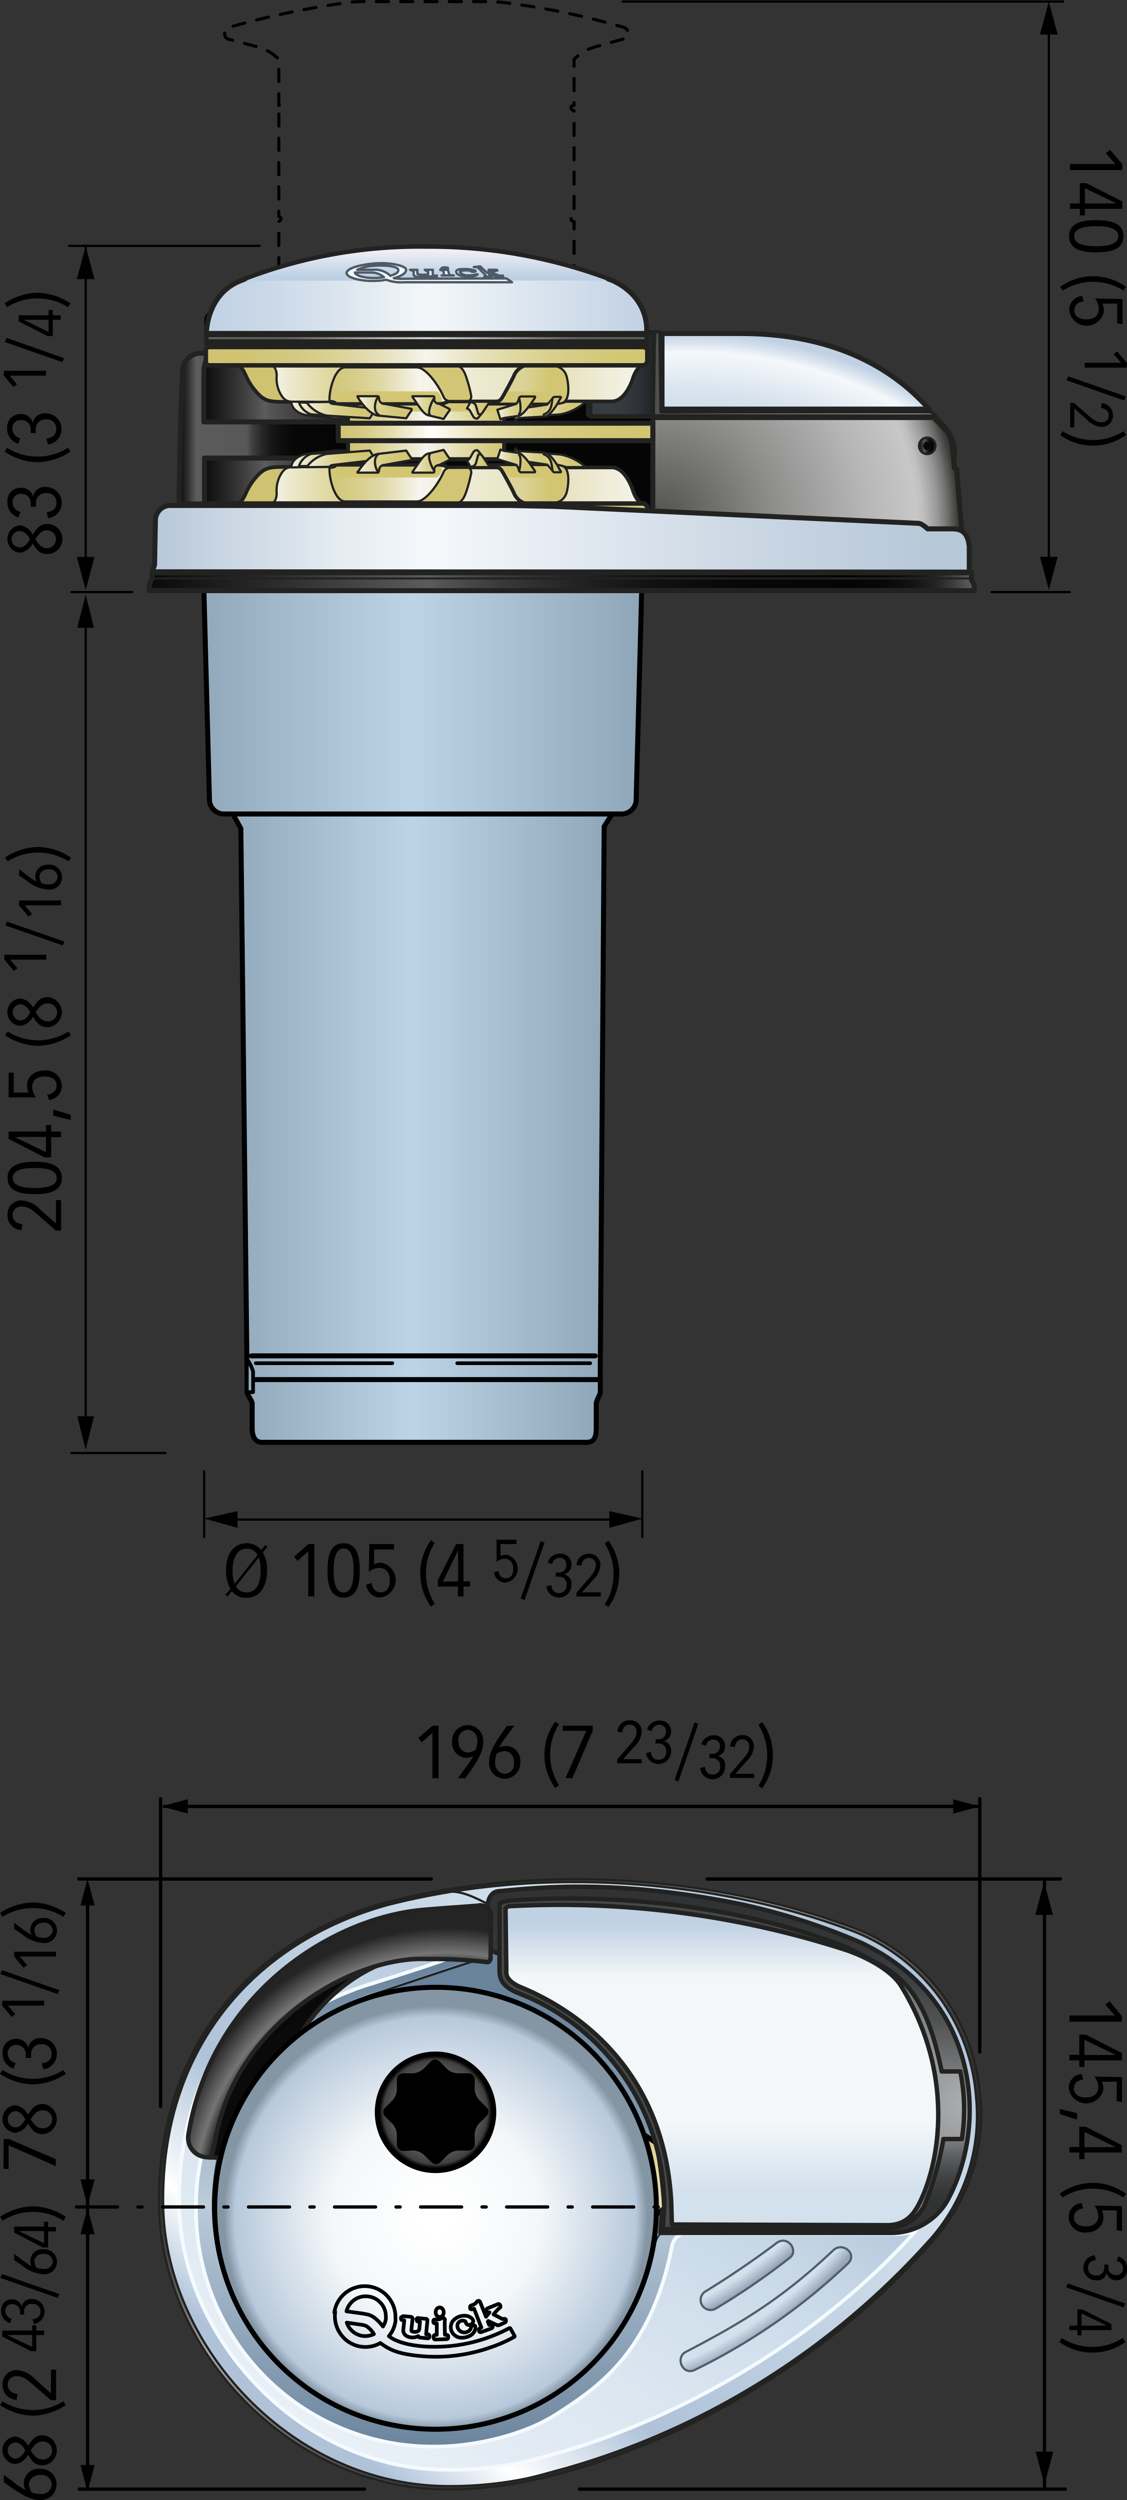 <svg id="Livello_1" data-name="Livello 1" xmlns="http://www.w3.org/2000/svg" xmlns:xlink="http://www.w3.org/1999/xlink" viewBox="0 0 153.11 339.42"><rect x="0" y="0" width="153.11" height="339.42" fill="#333333" stroke="none"/><defs><style>.cls-1,.cls-12,.cls-2,.cls-24,.cls-25,.cls-26,.cls-27,.cls-28,.cls-3,.cls-4,.cls-5,.cls-6,.cls-7,.cls-83{stroke:#000;}.cls-1,.cls-10,.cls-12,.cls-13,.cls-14,.cls-16,.cls-17,.cls-18,.cls-19,.cls-2,.cls-20,.cls-21,.cls-22,.cls-23,.cls-24,.cls-26,.cls-27,.cls-28,.cls-29,.cls-3,.cls-30,.cls-31,.cls-32,.cls-33,.cls-34,.cls-35,.cls-36,.cls-37,.cls-38,.cls-39,.cls-4,.cls-40,.cls-41,.cls-44,.cls-45,.cls-46,.cls-47,.cls-48,.cls-49,.cls-5,.cls-50,.cls-51,.cls-52,.cls-53,.cls-54,.cls-55,.cls-56,.cls-57,.cls-58,.cls-59,.cls-6,.cls-60,.cls-61,.cls-62,.cls-63,.cls-64,.cls-65,.cls-66,.cls-67,.cls-68,.cls-69,.cls-7,.cls-70,.cls-71,.cls-72,.cls-73,.cls-74,.cls-75,.cls-76,.cls-77,.cls-78,.cls-79,.cls-8,.cls-80,.cls-81,.cls-82,.cls-83,.cls-84,.cls-85,.cls-86,.cls-87,.cls-88,.cls-89,.cls-9,.cls-90,.cls-91,.cls-92{stroke-linecap:round;}.cls-1,.cls-10,.cls-12,.cls-13,.cls-14,.cls-16,.cls-17,.cls-18,.cls-19,.cls-2,.cls-20,.cls-21,.cls-22,.cls-23,.cls-24,.cls-25,.cls-26,.cls-27,.cls-28,.cls-29,.cls-3,.cls-30,.cls-31,.cls-32,.cls-33,.cls-34,.cls-35,.cls-36,.cls-37,.cls-38,.cls-39,.cls-4,.cls-40,.cls-41,.cls-44,.cls-45,.cls-46,.cls-47,.cls-48,.cls-49,.cls-5,.cls-50,.cls-51,.cls-52,.cls-53,.cls-54,.cls-55,.cls-56,.cls-57,.cls-58,.cls-59,.cls-6,.cls-60,.cls-61,.cls-62,.cls-63,.cls-64,.cls-65,.cls-66,.cls-67,.cls-68,.cls-69,.cls-7,.cls-70,.cls-71,.cls-72,.cls-73,.cls-74,.cls-75,.cls-76,.cls-77,.cls-78,.cls-79,.cls-8,.cls-80,.cls-81,.cls-82,.cls-83,.cls-84,.cls-85,.cls-86,.cls-87,.cls-88,.cls-89,.cls-9,.cls-90,.cls-91,.cls-92{stroke-linejoin:round;}.cls-1,.cls-12,.cls-2,.cls-24,.cls-3,.cls-31,.cls-32,.cls-33,.cls-34,.cls-37,.cls-5,.cls-82,.cls-85{stroke-width:0.68px;}.cls-1{fill:url(#linear-gradient);}.cls-2{fill:url(#linear-gradient-2);}.cls-3{fill:url(#linear-gradient-3);}.cls-11,.cls-14,.cls-25,.cls-27,.cls-28,.cls-35,.cls-4,.cls-5,.cls-7,.cls-83{fill:none;}.cls-16,.cls-25,.cls-26,.cls-4,.cls-44,.cls-46,.cls-6,.cls-63,.cls-65{stroke-width:0.5px;}.cls-6{fill:url(#linear-gradient-4);}.cls-10,.cls-11,.cls-13,.cls-14,.cls-22,.cls-23,.cls-41,.cls-45,.cls-47,.cls-49,.cls-50,.cls-51,.cls-52,.cls-53,.cls-54,.cls-55,.cls-56,.cls-57,.cls-58,.cls-59,.cls-60,.cls-61,.cls-62,.cls-64,.cls-66,.cls-68,.cls-69,.cls-7,.cls-70,.cls-71,.cls-72,.cls-73,.cls-74,.cls-75,.cls-76,.cls-77,.cls-78,.cls-79,.cls-8,.cls-80,.cls-81,.cls-9{stroke-width:0.3px;}.cls-10,.cls-11,.cls-13,.cls-14,.cls-17,.cls-18,.cls-19,.cls-20,.cls-21,.cls-29,.cls-30,.cls-31,.cls-32,.cls-33,.cls-34,.cls-35,.cls-36,.cls-37,.cls-38,.cls-39,.cls-40,.cls-41,.cls-44,.cls-45,.cls-46,.cls-47,.cls-48,.cls-49,.cls-50,.cls-51,.cls-52,.cls-53,.cls-54,.cls-55,.cls-56,.cls-57,.cls-58,.cls-59,.cls-60,.cls-61,.cls-62,.cls-63,.cls-64,.cls-65,.cls-66,.cls-67,.cls-68,.cls-69,.cls-70,.cls-71,.cls-72,.cls-73,.cls-74,.cls-75,.cls-76,.cls-77,.cls-78,.cls-79,.cls-8,.cls-80,.cls-81,.cls-82,.cls-84,.cls-85,.cls-86,.cls-9{stroke:#222221;}.cls-8{fill:url(#linear-gradient-5);}.cls-9{fill:url(#linear-gradient-6);}.cls-10{fill:url(#linear-gradient-7);}.cls-12{fill:url(#linear-gradient-8);}.cls-13{fill:url(#linear-gradient-9);}.cls-15{fill:url(#linear-gradient-10);}.cls-16{stroke:#f4fafe;fill:url(#linear-gradient-11);}.cls-17,.cls-18,.cls-19,.cls-20,.cls-21,.cls-48,.cls-67{stroke-width:0.6px;}.cls-17{fill:url(#radial-gradient);}.cls-18{fill:url(#linear-gradient-12);}.cls-19{fill:url(#radial-gradient-2);}.cls-20{fill:url(#linear-gradient-13);}.cls-21{fill:url(#radial-gradient-3);}.cls-22,.cls-23{stroke:#4f606b;}.cls-22{fill:url(#radial-gradient-4);}.cls-23{fill:url(#radial-gradient-5);}.cls-24{fill:url(#radial-gradient-6);}.cls-26{fill:url(#radial-gradient-7);}.cls-27,.cls-28,.cls-40{stroke-width:0.45px;}.cls-28{stroke-dasharray:5.57 2.78 0.56 2.78;}.cls-29{stroke-width:0.62px;fill:url(#linear-gradient-14);}.cls-30{stroke-width:0.26px;fill:url(#linear-gradient-15);}.cls-31{fill:url(#linear-gradient-16);}.cls-32{fill:url(#radial-gradient-8);}.cls-33{fill:url(#radial-gradient-9);}.cls-34{fill:url(#linear-gradient-17);}.cls-35{stroke-width:0.27px;}.cls-36{stroke-width:0.54px;fill:url(#linear-gradient-18);}.cls-37{fill:url(#linear-gradient-19);}.cls-38,.cls-39,.cls-84{stroke-width:0.59px;}.cls-38{fill:url(#linear-gradient-20);}.cls-39{fill:url(#linear-gradient-21);}.cls-40{fill:url(#linear-gradient-22);}.cls-41{fill:url(#linear-gradient-23);}.cls-42{fill:#080808;}.cls-43{fill:#d2c673;}.cls-44{fill:url(#linear-gradient-24);}.cls-45{fill:url(#linear-gradient-25);}.cls-46{fill:url(#linear-gradient-26);}.cls-47{fill:url(#linear-gradient-27);}.cls-48{fill:url(#linear-gradient-28);}.cls-49{fill:url(#linear-gradient-29);}.cls-50{fill:url(#linear-gradient-30);}.cls-51{fill:url(#linear-gradient-31);}.cls-52{fill:url(#linear-gradient-32);}.cls-53{fill:url(#linear-gradient-33);}.cls-54{fill:url(#linear-gradient-34);}.cls-55{fill:url(#linear-gradient-35);}.cls-56{fill:url(#linear-gradient-36);}.cls-57{fill:url(#linear-gradient-37);}.cls-58{fill:url(#linear-gradient-38);}.cls-59{fill:url(#linear-gradient-39);}.cls-60{fill:url(#linear-gradient-40);}.cls-61{fill:url(#linear-gradient-41);}.cls-62{fill:url(#linear-gradient-42);}.cls-63{fill:url(#linear-gradient-43);}.cls-64{fill:url(#linear-gradient-44);}.cls-65{fill:url(#linear-gradient-45);}.cls-66{fill:url(#linear-gradient-46);}.cls-67{fill:url(#linear-gradient-47);}.cls-68{fill:url(#linear-gradient-48);}.cls-69{fill:url(#linear-gradient-49);}.cls-70{fill:url(#linear-gradient-50);}.cls-71{fill:url(#linear-gradient-51);}.cls-72{fill:url(#linear-gradient-52);}.cls-73{fill:url(#linear-gradient-53);}.cls-74{fill:url(#linear-gradient-54);}.cls-75{fill:url(#linear-gradient-55);}.cls-76{fill:url(#linear-gradient-56);}.cls-77{fill:url(#linear-gradient-57);}.cls-78{fill:url(#linear-gradient-58);}.cls-79{fill:url(#linear-gradient-59);}.cls-80{fill:url(#linear-gradient-60);}.cls-81{fill:url(#linear-gradient-61);}.cls-82{fill:url(#linear-gradient-62);}.cls-83{stroke-width:0.42px;stroke-dasharray:1.65 1.65 1.65 1.65;}.cls-84{fill:url(#linear-gradient-64);}.cls-85{fill:url(#linear-gradient-65);}.cls-86{stroke-width:0.52px;fill:url(#linear-gradient-66);}.cls-87,.cls-88,.cls-89,.cls-90,.cls-91,.cls-92{stroke:#4e5a67;stroke-width:0.32px;}.cls-87{fill:url(#linear-gradient-67);}.cls-88{fill:url(#linear-gradient-68);}.cls-89{fill:url(#linear-gradient-69);}.cls-90{fill:url(#linear-gradient-70);}.cls-91{fill:url(#linear-gradient-71);}.cls-92{fill:url(#linear-gradient-72);}</style><linearGradient id="linear-gradient" x1="-136.58" y1="214.3" x2="-192.36" y2="214.3" gradientTransform="translate(220.98 -65.78)" gradientUnits="userSpaceOnUse"><stop offset="0" stop-color="#8ca4b5"/><stop offset="0.51" stop-color="#bdd4e7"/><stop offset="1" stop-color="#8ca4b5"/></linearGradient><linearGradient id="linear-gradient-2" x1="-132.54" y1="160.97" x2="-196.29" y2="160.97" gradientTransform="translate(250.81 -54.41)" xlink:href="#linear-gradient"/><linearGradient id="linear-gradient-3" x1="-138.23" y1="256.88" x2="-190.42" y2="256.88" gradientTransform="translate(250.81 -54.41)" xlink:href="#linear-gradient"/><linearGradient id="linear-gradient-4" x1="-136.57" y1="422.84" x2="-192.36" y2="422.84" gradientTransform="translate(250.81 -207.74) scale(1 0.96)" xlink:href="#linear-gradient"/><linearGradient id="linear-gradient-5" x1="76.35" y1="269.11" x2="133.12" y2="336.77" gradientUnits="userSpaceOnUse"><stop offset="0.03" stop-color="#222221"/><stop offset="0.11" stop-color="#252524"/><stop offset="0.17" stop-color="#2f2f2e"/><stop offset="0.23" stop-color="#404040"/><stop offset="0.29" stop-color="#585858"/><stop offset="0.34" stop-color="#777"/><stop offset="0.39" stop-color="#9d9d9d"/><stop offset="0.4" stop-color="#a6a6a6"/><stop offset="0.46" stop-color="#919191"/><stop offset="0.57" stop-color="#6a6a69"/><stop offset="0.69" stop-color="#4a4a4a"/><stop offset="0.8" stop-color="#343433"/><stop offset="0.91" stop-color="#272726"/><stop offset="1" stop-color="#222221"/></linearGradient><linearGradient id="linear-gradient-6" x1="71.37" y1="343.82" x2="137.61" y2="264.88" gradientUnits="userSpaceOnUse"><stop offset="0.04" stop-color="#afc2d8"/><stop offset="0.15" stop-color="#fff"/><stop offset="0.31" stop-color="#afc2d8"/><stop offset="0.77" stop-color="#d3e1ed"/><stop offset="1" stop-color="#afc2d8"/></linearGradient><linearGradient id="linear-gradient-7" x1="161.55" y1="297.01" x2="58.42" y2="308.87" gradientUnits="userSpaceOnUse"><stop offset="0" stop-color="#c8d9ea"/><stop offset="0.54" stop-color="#69839c"/></linearGradient><linearGradient id="linear-gradient-8" x1="116.17" y1="307.28" x2="121.42" y2="307.28" gradientUnits="userSpaceOnUse"><stop offset="0.09" stop-color="#d2c673"/><stop offset="0.22" stop-color="#d4c97a"/><stop offset="0.42" stop-color="#dad18f"/><stop offset="0.66" stop-color="#e4deb1"/><stop offset="0.92" stop-color="#f2efdf"/><stop offset="1" stop-color="#f6f5ee"/></linearGradient><linearGradient id="linear-gradient-9" x1="107.64" y1="270.22" x2="107.64" y2="268.17" gradientUnits="userSpaceOnUse"><stop offset="0" stop-color="#4c4e50"/><stop offset="1" stop-color="#abadae"/></linearGradient><linearGradient id="linear-gradient-10" x1="89.58" y1="278.03" x2="89.58" y2="344.41" gradientUnits="userSpaceOnUse"><stop offset="0" stop-color="#69839c"/><stop offset="0.49" stop-color="#bbccdb"/><stop offset="1" stop-color="#69839c"/></linearGradient><linearGradient id="linear-gradient-11" x1="81.34" y1="346.07" x2="125.13" y2="270.22" gradientUnits="userSpaceOnUse"><stop offset="0" stop-color="#e9f0f7"/><stop offset="0.44" stop-color="#d3e1ed"/><stop offset="0.58" stop-color="#c8d8e7"/><stop offset="0.79" stop-color="#afc2d8"/></linearGradient><radialGradient id="radial-gradient" cx="87.83" cy="314.99" r="36.96" gradientUnits="userSpaceOnUse"><stop offset="0.42" stop-color="#0c0c0c"/><stop offset="0.91" stop-color="#0a0a0a"/><stop offset="0.99" stop-color="#080808"/></radialGradient><linearGradient id="linear-gradient-12" x1="128.8" y1="314.55" x2="128.8" y2="267.55" gradientUnits="userSpaceOnUse"><stop offset="0.08" stop-color="#303233"/><stop offset="0.12" stop-color="#353738"/><stop offset="0.17" stop-color="#434546"/><stop offset="0.22" stop-color="#5b5d5e"/><stop offset="0.27" stop-color="#7b7d7e"/><stop offset="0.33" stop-color="#a5a7a8"/><stop offset="0.34" stop-color="#abadae"/><stop offset="0.41" stop-color="#8c8e8f"/><stop offset="0.51" stop-color="#6b6d6e"/><stop offset="0.61" stop-color="#515354"/><stop offset="0.72" stop-color="#3f4142"/><stop offset="0.82" stop-color="#343637"/><stop offset="0.94" stop-color="#303233"/></linearGradient><radialGradient id="radial-gradient-2" cx="160.75" cy="297.16" r="56.75" gradientUnits="userSpaceOnUse"><stop offset="0" stop-color="#abadae"/><stop offset="0.55" stop-color="#46494a"/></radialGradient><linearGradient id="linear-gradient-13" x1="127.9" y1="313.47" x2="127.9" y2="269.93" gradientUnits="userSpaceOnUse"><stop offset="0.11" stop-color="#d3e1ed"/><stop offset="0.32" stop-color="#f4f7f9"/><stop offset="0.77" stop-color="#f4f7f9"/><stop offset="0.94" stop-color="#c0d1e4"/></linearGradient><radialGradient id="radial-gradient-3" cx="90.65" cy="311.04" r="37.93" gradientUnits="userSpaceOnUse"><stop offset="0.84" stop-color="#0c0c0c"/><stop offset="0.85" stop-color="#121212"/><stop offset="0.87" stop-color="#222"/><stop offset="0.88" stop-color="#3d3d3d"/><stop offset="0.9" stop-color="#636363"/><stop offset="0.91" stop-color="#757575"/><stop offset="1" stop-color="#242424"/></radialGradient><radialGradient id="radial-gradient-4" cx="95.12" cy="278.19" r="61.49" gradientTransform="translate(-17.42 7.25) rotate(-4.4)" gradientUnits="userSpaceOnUse"><stop offset="0.97" stop-color="#d3e1ed"/><stop offset="1" stop-color="#9aa7bb"/><stop offset="1" stop-color="#98a5b9"/></radialGradient><radialGradient id="radial-gradient-5" cx="96.74" cy="272.06" r="59.66" gradientTransform="matrix(1, -0.03, 0.03, 1, -7.01, 3.27)" xlink:href="#radial-gradient-4"/><radialGradient id="radial-gradient-6" cx="89" cy="311.85" r="29.96" gradientTransform="translate(0 0.62)" gradientUnits="userSpaceOnUse"><stop offset="0.07" stop-color="#fff"/><stop offset="0.48" stop-color="#f4f7f9"/><stop offset="0.91" stop-color="#b7c9dc"/><stop offset="0.96" stop-color="#8495a4"/></radialGradient><radialGradient id="radial-gradient-7" cx="149.18" cy="162.26" r="7.96" gradientTransform="translate(251.26 148.93) rotate(90)" gradientUnits="userSpaceOnUse"><stop offset="0" stop-color="#b5b5b5"/><stop offset="0.89" stop-color="#3f3f3f"/><stop offset="0.96"/></radialGradient><linearGradient id="linear-gradient-14" x1="105.35" y1="62.16" x2="119.06" y2="62.16" gradientUnits="userSpaceOnUse"><stop offset="0" stop-color="#999ba1"/><stop offset="0.02" stop-color="#8f9197"/><stop offset="0.14" stop-color="#606469"/><stop offset="0.23" stop-color="#43484c"/><stop offset="0.28" stop-color="#383d41"/><stop offset="0.63" stop-color="#363b3f"/><stop offset="0.8" stop-color="#2f3337"/><stop offset="0.94" stop-color="#22272a"/><stop offset="1" stop-color="#1a1e21"/></linearGradient><linearGradient id="linear-gradient-15" x1="54.19" y1="70.07" x2="119.08" y2="70.07" gradientUnits="userSpaceOnUse"><stop offset="0.05" stop-color="#0a0a0a"/><stop offset="0.11" stop-color="#2d2d2d"/><stop offset="0.18" stop-color="#5c5c5c"/><stop offset="0.19" stop-color="#555"/><stop offset="0.27" stop-color="#383838"/><stop offset="0.35" stop-color="#222"/><stop offset="0.43" stop-color="#111"/><stop offset="0.53" stop-color="#080808"/><stop offset="0.66" stop-color="#050505"/></linearGradient><linearGradient id="linear-gradient-16" x1="54.19" y1="69.55" x2="92.39" y2="69.55" gradientUnits="userSpaceOnUse"><stop offset="0" stop-color="#0a0a0a"/><stop offset="0.03" stop-color="#2d2d2d"/><stop offset="0.06" stop-color="#5c5c5c"/><stop offset="0.08" stop-color="#5b5b5b"/><stop offset="0.24" stop-color="#585858"/><stop offset="0.26" stop-color="#404040"/><stop offset="0.29" stop-color="#2a2a2a"/><stop offset="0.32" stop-color="#191919"/><stop offset="0.36" stop-color="#0e0e0e"/><stop offset="0.41" stop-color="#070707"/><stop offset="0.56" stop-color="#050505"/></linearGradient><radialGradient id="radial-gradient-8" cx="118.94" cy="82.65" r="41.63" gradientUnits="userSpaceOnUse"><stop offset="0" stop-color="#4e4e4d"/><stop offset="0.39" stop-color="#8e8e8d"/><stop offset="0.69" stop-color="#b7b7b7"/><stop offset="0.85" stop-color="#c7c7c7"/><stop offset="0.87" stop-color="#c1c1c1"/><stop offset="0.89" stop-color="#b1b1b1"/><stop offset="0.92" stop-color="#979797"/><stop offset="0.95" stop-color="#737372"/><stop offset="0.98" stop-color="#444443"/><stop offset="1" stop-color="#2b2b2a"/></radialGradient><radialGradient id="radial-gradient-9" cx="127.16" cy="141.48" r="65.65" gradientTransform="translate(11.38 -2.53) scale(0.88 0.78)" gradientUnits="userSpaceOnUse"><stop offset="0.41" stop-color="#c0d1e4"/><stop offset="0.64" stop-color="#c2d3e5"/><stop offset="0.75" stop-color="#cad8e8"/><stop offset="0.84" stop-color="#d7e2ee"/><stop offset="0.91" stop-color="#eaf0f6"/><stop offset="0.95" stop-color="#f5f8fb"/><stop offset="0.98" stop-color="#d3dfec"/><stop offset="1" stop-color="#c0d1e4"/></radialGradient><linearGradient id="linear-gradient-17" x1="20.3" y1="78.98" x2="132.37" y2="78.98" gradientUnits="userSpaceOnUse"><stop offset="0" stop-color="#0a0a0a"/><stop offset="0.16" stop-color="#2d2d2d"/><stop offset="0.34" stop-color="#5c5c5c"/><stop offset="0.35" stop-color="#555"/><stop offset="0.43" stop-color="#383838"/><stop offset="0.52" stop-color="#222"/><stop offset="0.61" stop-color="#111"/><stop offset="0.71" stop-color="#080808"/><stop offset="0.85" stop-color="#050505"/><stop offset="0.89" stop-color="#080808"/><stop offset="0.92" stop-color="#111"/><stop offset="0.95" stop-color="#212121"/><stop offset="0.97" stop-color="#373737"/><stop offset="0.99" stop-color="#545454"/><stop offset="1" stop-color="#5c5c5c"/></linearGradient><linearGradient id="linear-gradient-18" x1="47.28" y1="58.91" x2="68.49" y2="58.91" gradientUnits="userSpaceOnUse"><stop offset="0" stop-color="#cfc371"/><stop offset="0.07" stop-color="#d2c77a"/><stop offset="0.19" stop-color="#dad194"/><stop offset="0.35" stop-color="#e7e2bd"/><stop offset="0.5" stop-color="#f6f5ee"/><stop offset="0.6" stop-color="#eeead1"/><stop offset="0.78" stop-color="#dfd79e"/><stop offset="0.92" stop-color="#d5cb7f"/><stop offset="1" stop-color="#d2c673"/></linearGradient><linearGradient id="linear-gradient-19" x1="45.95" y1="58.64" x2="88.69" y2="58.64" gradientUnits="userSpaceOnUse"><stop offset="0" stop-color="#cfc371"/><stop offset="0.04" stop-color="#d2c678"/><stop offset="0.1" stop-color="#d8cf8d"/><stop offset="0.17" stop-color="#e4ddae"/><stop offset="0.24" stop-color="#f3f0dc"/><stop offset="0.3" stop-color="#fffefe"/><stop offset="0.34" stop-color="#f7f5e7"/><stop offset="0.43" stop-color="#ece6c3"/><stop offset="0.52" stop-color="#e3dba6"/><stop offset="0.62" stop-color="#dbd18f"/><stop offset="0.72" stop-color="#d6cb7f"/><stop offset="0.84" stop-color="#d3c776"/><stop offset="1" stop-color="#d2c673"/></linearGradient><linearGradient id="linear-gradient-20" x1="38.42" y1="45.38" x2="77.64" y2="45.38" gradientUnits="userSpaceOnUse"><stop offset="0.1" stop-color="#69707c"/><stop offset="0.5" stop-color="#b8b8b8"/><stop offset="0.9" stop-color="#69707c"/></linearGradient><linearGradient id="linear-gradient-21" x1="26.88" y1="46.08" x2="89.02" y2="46.08" gradientUnits="userSpaceOnUse"><stop offset="0.19" stop-color="#5f5f5e"/><stop offset="0.5" stop-color="#cfcfcf"/><stop offset="0.83" stop-color="#5f5f5e"/></linearGradient><linearGradient id="linear-gradient-22" x1="122.82" y1="65.02" x2="168.58" y2="65.02" gradientTransform="translate(8.38) scale(0.9 1)" xlink:href="#radial-gradient-8"/><linearGradient id="linear-gradient-23" x1="154.69" y1="71.9" x2="156.92" y2="71.9" xlink:href="#linear-gradient-17"/><linearGradient id="linear-gradient-24" x1="96.23" y1="63.54" x2="117.54" y2="63.54" gradientUnits="userSpaceOnUse"><stop offset="0" stop-color="#cfc371"/><stop offset="0.09" stop-color="#d0c474"/><stop offset="0.16" stop-color="#d3c87f"/><stop offset="0.23" stop-color="#d9cf90"/><stop offset="0.3" stop-color="#e1d9a8"/><stop offset="0.32" stop-color="#e4ddb2"/><stop offset="1" stop-color="#f6f5ee"/></linearGradient><linearGradient id="linear-gradient-25" x1="96.85" y1="63.54" x2="107.04" y2="63.54" gradientUnits="userSpaceOnUse"><stop offset="0.38" stop-color="#dcd399"/><stop offset="0.75" stop-color="#d2c673"/></linearGradient><linearGradient id="linear-gradient-26" x1="61.29" y1="63.53" x2="101.79" y2="63.53" gradientUnits="userSpaceOnUse"><stop offset="0.22" stop-color="#cfc371"/><stop offset="0.3" stop-color="#d0c474"/><stop offset="0.37" stop-color="#d3c97f"/><stop offset="0.44" stop-color="#d9d091"/><stop offset="0.51" stop-color="#e1daaa"/><stop offset="0.57" stop-color="#ebe7ca"/><stop offset="0.63" stop-color="#f6f5ee"/><stop offset="0.72" stop-color="#f1efdf"/><stop offset="0.89" stop-color="#ebe7ca"/><stop offset="1" stop-color="#e9e4c3"/></linearGradient><linearGradient id="linear-gradient-27" x1="66.23" y1="63.4" x2="93.86" y2="63.4" gradientUnits="userSpaceOnUse"><stop offset="0" stop-color="#f6f5ee"/><stop offset="0.03" stop-color="#f3f1e3"/><stop offset="0.16" stop-color="#e9e4c1"/><stop offset="0.29" stop-color="#e0d9a4"/><stop offset="0.42" stop-color="#dad08e"/><stop offset="0.58" stop-color="#d5cb7f"/><stop offset="0.75" stop-color="#d3c776"/><stop offset="1" stop-color="#d2c673"/></linearGradient><linearGradient id="linear-gradient-28" x1="57.8" y1="-120.87" x2="117.77" y2="-120.87" gradientTransform="matrix(1, 0, 0, -1, 0, -61.15)" gradientUnits="userSpaceOnUse"><stop offset="0" stop-color="#cfc371"/><stop offset="0.1" stop-color="#d0c474"/><stop offset="0.19" stop-color="#d3c87f"/><stop offset="0.27" stop-color="#d9cf90"/><stop offset="0.35" stop-color="#e0d9a9"/><stop offset="0.43" stop-color="#eae6c8"/><stop offset="0.5" stop-color="#f6f5ee"/><stop offset="0.54" stop-color="#f1eedc"/><stop offset="0.63" stop-color="#e6e0b6"/><stop offset="0.73" stop-color="#ddd599"/><stop offset="0.82" stop-color="#d7cc84"/><stop offset="0.91" stop-color="#d3c877"/><stop offset="1" stop-color="#d2c673"/></linearGradient><linearGradient id="linear-gradient-29" x1="69.44" y1="67.09" x2="76.73" y2="67.09" xlink:href="#linear-gradient-27"/><linearGradient id="linear-gradient-30" x1="85.85" y1="66.7" x2="90.93" y2="66.7" xlink:href="#linear-gradient-27"/><linearGradient id="linear-gradient-31" x1="88.12" y1="66.58" x2="88.77" y2="66.58" xlink:href="#linear-gradient-27"/><linearGradient id="linear-gradient-32" x1="93.31" y1="67.06" x2="96.4" y2="67.06" xlink:href="#linear-gradient-27"/><linearGradient id="linear-gradient-33" x1="103.11" y1="66.87" x2="109.44" y2="66.87" xlink:href="#linear-gradient-27"/><linearGradient id="linear-gradient-34" x1="99.6" y1="66.83" x2="106.02" y2="66.83" xlink:href="#linear-gradient-27"/><linearGradient id="linear-gradient-35" x1="103.69" y1="66.54" x2="104.9" y2="66.54" xlink:href="#linear-gradient-27"/><linearGradient id="linear-gradient-36" x1="97.4" y1="66.74" x2="102.53" y2="66.74" xlink:href="#linear-gradient-27"/><linearGradient id="linear-gradient-37" x1="100.35" y1="66.5" x2="100.54" y2="66.5" xlink:href="#linear-gradient-27"/><linearGradient id="linear-gradient-38" x1="93.9" y1="66.81" x2="95.1" y2="66.81" xlink:href="#linear-gradient-27"/><linearGradient id="linear-gradient-39" x1="70.44" y1="67.14" x2="77.31" y2="67.14" xlink:href="#linear-gradient-27"/><linearGradient id="linear-gradient-40" x1="71.48" y1="67.03" x2="80.8" y2="67.03" xlink:href="#linear-gradient-27"/><linearGradient id="linear-gradient-41" x1="78.39" y1="66.64" x2="85.76" y2="66.64" xlink:href="#linear-gradient-27"/><linearGradient id="linear-gradient-42" x1="80.77" y1="66.56" x2="81.31" y2="66.56" xlink:href="#linear-gradient-27"/><linearGradient id="linear-gradient-43" x1="96.23" y1="-100.82" x2="117.54" y2="-100.82" gradientTransform="matrix(1, 0, 0, -1, 0, -23.67)" xlink:href="#linear-gradient-24"/><linearGradient id="linear-gradient-44" x1="96.85" y1="-100.82" x2="107.04" y2="-100.82" gradientTransform="matrix(1, 0, 0, -1, 0, -23.67)" xlink:href="#linear-gradient-25"/><linearGradient id="linear-gradient-45" x1="61.29" y1="-100.84" x2="101.79" y2="-100.84" gradientTransform="matrix(1, 0, 0, -1, 0, -23.67)" xlink:href="#linear-gradient-26"/><linearGradient id="linear-gradient-46" x1="66.23" y1="-100.96" x2="93.86" y2="-100.96" gradientTransform="matrix(1, 0, 0, -1, 0, -23.67)" xlink:href="#linear-gradient-27"/><linearGradient id="linear-gradient-47" x1="57.8" y1="43.49" x2="117.77" y2="43.49" gradientTransform="translate(0 37.48)" xlink:href="#linear-gradient-28"/><linearGradient id="linear-gradient-48" x1="69.44" y1="-97.27" x2="76.73" y2="-97.27" gradientTransform="matrix(1, 0, 0, -1, 0, -23.67)" xlink:href="#linear-gradient-27"/><linearGradient id="linear-gradient-49" x1="85.85" y1="-97.66" x2="90.93" y2="-97.66" gradientTransform="matrix(1, 0, 0, -1, 0, -23.67)" xlink:href="#linear-gradient-27"/><linearGradient id="linear-gradient-50" x1="88.12" y1="-97.79" x2="88.77" y2="-97.79" gradientTransform="matrix(1, 0, 0, -1, 0, -23.67)" xlink:href="#linear-gradient-27"/><linearGradient id="linear-gradient-51" x1="93.31" y1="-97.3" x2="96.4" y2="-97.3" gradientTransform="matrix(1, 0, 0, -1, 0, -23.67)" xlink:href="#linear-gradient-27"/><linearGradient id="linear-gradient-52" x1="103.11" y1="-97.49" x2="109.44" y2="-97.49" gradientTransform="matrix(1, 0, 0, -1, 0, -23.67)" xlink:href="#linear-gradient-27"/><linearGradient id="linear-gradient-53" x1="99.6" y1="-97.54" x2="106.02" y2="-97.54" gradientTransform="matrix(1, 0, 0, -1, 0, -23.67)" xlink:href="#linear-gradient-27"/><linearGradient id="linear-gradient-54" x1="103.69" y1="-97.83" x2="104.9" y2="-97.83" gradientTransform="matrix(1, 0, 0, -1, 0, -23.67)" xlink:href="#linear-gradient-27"/><linearGradient id="linear-gradient-55" x1="97.4" y1="-97.62" x2="102.53" y2="-97.62" gradientTransform="matrix(1, 0, 0, -1, 0, -23.67)" xlink:href="#linear-gradient-27"/><linearGradient id="linear-gradient-56" x1="100.35" y1="-97.87" x2="100.54" y2="-97.87" gradientTransform="matrix(1, 0, 0, -1, 0, -23.67)" xlink:href="#linear-gradient-27"/><linearGradient id="linear-gradient-57" x1="93.9" y1="-97.55" x2="95.1" y2="-97.55" gradientTransform="matrix(1, 0, 0, -1, 0, -23.67)" xlink:href="#linear-gradient-27"/><linearGradient id="linear-gradient-58" x1="70.44" y1="-97.22" x2="77.31" y2="-97.22" gradientTransform="matrix(1, 0, 0, -1, 0, -23.67)" xlink:href="#linear-gradient-27"/><linearGradient id="linear-gradient-59" x1="71.48" y1="-97.33" x2="80.8" y2="-97.33" gradientTransform="matrix(1, 0, 0, -1, 0, -23.67)" xlink:href="#linear-gradient-27"/><linearGradient id="linear-gradient-60" x1="78.39" y1="-97.72" x2="85.76" y2="-97.72" gradientTransform="matrix(1, 0, 0, -1, 0, -23.67)" xlink:href="#linear-gradient-27"/><linearGradient id="linear-gradient-61" x1="80.77" y1="-97.81" x2="81.31" y2="-97.81" gradientTransform="matrix(1, 0, 0, -1, 0, -23.67)" xlink:href="#linear-gradient-27"/><linearGradient id="linear-gradient-62" x1="50.48" y1="84.55" x2="161.79" y2="84.55" gradientUnits="userSpaceOnUse"><stop offset="0" stop-color="#b7c8d9"/><stop offset="0.02" stop-color="#bbcbdb"/><stop offset="0.23" stop-color="#e5ecf2"/><stop offset="0.34" stop-color="#f5f8fb"/><stop offset="0.74" stop-color="#cad6e3"/><stop offset="0.95" stop-color="#b7c8d9"/></linearGradient><linearGradient id="linear-gradient-64" x1="26.88" y1="45.91" x2="89.02" y2="45.91" xlink:href="#linear-gradient-21"/><linearGradient id="linear-gradient-65" x1="56.88" y1="108.29" x2="117.23" y2="108.29" gradientTransform="translate(0.73 -57.53)" gradientUnits="userSpaceOnUse"><stop offset="0" stop-color="#c0d1e4"/><stop offset="0.14" stop-color="#cad8e8"/><stop offset="0.37" stop-color="#e3ebf2"/><stop offset="0.5" stop-color="#f4f7f9"/><stop offset="1" stop-color="#c0d1e4"/></linearGradient><linearGradient id="linear-gradient-66" x1="87.05" y1="107.04" x2="87.05" y2="102.39" gradientTransform="translate(0.73 -57.53)" gradientUnits="userSpaceOnUse"><stop offset="0.12" stop-color="#bdd0e4"/><stop offset="0.58" stop-color="#dae2ed"/><stop offset="0.87" stop-color="#efeef3"/></linearGradient><linearGradient id="linear-gradient-67" x1="-479.66" y1="-712.64" x2="-479.66" y2="-708.08" gradientTransform="translate(687.31 935.79) scale(1.25)" gradientUnits="userSpaceOnUse"><stop offset="0" stop-color="#e6edf4"/><stop offset="0.05" stop-color="#ebf1f6"/><stop offset="0.18" stop-color="#f2f6f8"/><stop offset="0.5" stop-color="#f4f7f9"/><stop offset="0.83" stop-color="#f2f6f8"/><stop offset="0.96" stop-color="#ebf1f6"/><stop offset="1" stop-color="#e7eef5"/></linearGradient><linearGradient id="linear-gradient-68" x1="-479.14" y1="-711.91" x2="-479.14" y2="-708.78" gradientTransform="matrix(1.25, 0, -0.13, 1.25, 601.03, 935.79)" xlink:href="#linear-gradient-67"/><linearGradient id="linear-gradient-69" x1="-499.07" y1="-712.24" x2="-499.07" y2="-708.82" gradientTransform="matrix(1.25, 0, -0.95, 1.25, 47.21, 935.79)" xlink:href="#linear-gradient-67"/><linearGradient id="linear-gradient-70" x1="-488.89" y1="-712.13" x2="-488.89" y2="-709.59" gradientTransform="matrix(1.25, 0, -0.4, 1.25, 418.27, 935.79)" xlink:href="#linear-gradient-67"/><linearGradient id="linear-gradient-71" x1="-488.49" y1="-711.84" x2="-488.49" y2="-708.89" gradientTransform="matrix(1.25, 0, -0.4, 1.25, 418.27, 935.79)" xlink:href="#linear-gradient-67"/><linearGradient id="linear-gradient-72" x1="2678.87" y1="2269.97" x2="2678.87" y2="2274.02" gradientTransform="translate(-1585.62 -1370.43) scale(0.62)" xlink:href="#linear-gradient-67"/></defs><title>C_DP2E_D_dim</title><polygon class="cls-1" points="31.63 110.5 32.72 112.49 33.57 187.32 81.54 187.32 82.08 112.2 83.18 110.5 31.63 110.5"/><path class="cls-2" d="M117,91.83l-.75,28.3a2,2,0,0,1-2.12,1.75H60.4a2,2,0,0,1-2.11-1.75l-.75-28.3" transform="translate(-29.83 -11.37)"/><path class="cls-3" d="M65.42,207.19c-.81,0-1.33-.62-1.33-1.88v-3.38c0-.4-.7-1.22-.7-1.6v-1.66h48v1.66c0,.38-.56,1.2-.56,1.6v3.38c0,1.51-.52,1.88-1.34,1.88Z" transform="translate(-29.83 -11.37)"/><line class="cls-4" x1="34.75" y1="185.08" x2="53.29" y2="185.08"/><line class="cls-4" x1="62.12" y1="185.08" x2="80.18" y2="185.08"/><line class="cls-5" x1="34.16" y1="184.08" x2="80.86" y2="184.08"/><path class="cls-6" d="M63.36,200.38h.85v-2.81a6.6,6.6,0,0,0-.85-1.75Z" transform="translate(-29.83 -11.37)"/><line class="cls-7" x1="27.74" y1="208.67" x2="27.74" y2="199.76"/><line class="cls-7" x1="87.26" y1="208.67" x2="87.26" y2="199.76"/><polygon points="32.27 205.16 27.73 206.17 32.27 207.43 32.27 205.16"/><polygon points="82.78 207.43 87.31 206.17 82.78 205.16 82.78 207.43"/><line class="cls-7" x1="30.31" y1="206.3" x2="84.46" y2="206.3"/><line class="cls-7" x1="11.64" y1="81.87" x2="11.64" y2="194.46"/><polygon points="10.5 192.28 11.64 196.82 12.77 192.28 10.5 192.28"/><polygon points="12.77 85.23 11.64 80.69 10.5 85.23 12.77 85.23"/><path d="M37.43,178.44l-2.15-1.86c-1.09-1-1.61-1.4-2.49-1.4a1.13,1.13,0,0,0-1.24,1.18c0,.46.28,1.11,1.33,1.21l-.14.82a2,2,0,0,1-1.89-2,1.88,1.88,0,0,1,1.92-2.05,3.71,3.71,0,0,1,2.53,1.25l2.13,1.89c0-.08,0-.17,0-.25V174.3h.7v4.14Z" transform="translate(-29.83 -11.37)"/><path d="M34.57,169.11c1,0,3.67,0,3.67,2.19s-2.69,2.19-3.67,2.19c-1.6,0-3.72-.21-3.72-2.19S33,169.11,34.57,169.11Zm-.1,3.55c1.59,0,3.07-.23,3.07-1.36s-1.48-1.36-3.07-1.36-2.92.3-2.92,1.36S32.93,172.66,34.47,172.66Z" transform="translate(-29.83 -11.37)"/><path d="M31,166v-1h5.08v-.89h.7V165h1.34v.76H36.78v2.74h-.89Zm5.08-.27H32.56a4.08,4.08,0,0,1-.76,0v0l4.28,2.06Z" transform="translate(-29.83 -11.37)"/><path d="M39.43,162.72v.7l-2.35-.56V162Z" transform="translate(-29.83 -11.37)"/><path d="M31.7,157v2.7l2,0a2.63,2.63,0,0,1-.2-1c0-.83.68-2,2.43-2a2.14,2.14,0,0,1,2.29,2.12,1.9,1.9,0,0,1-1.75,1.89l-.22-.74c.27,0,1.27-.23,1.27-1.2s-.88-1.25-1.61-1.25c-1.3,0-1.71.7-1.71,1.47a2.55,2.55,0,0,0,.52,1.37L31,160.36V157Z" transform="translate(-29.83 -11.37)"/><path d="M39.46,151.92A8.28,8.28,0,0,1,35,153.36a8.28,8.28,0,0,1-4.48-1.44l.35-.51a7.71,7.71,0,0,0,8.26,0Z" transform="translate(-29.83 -11.37)"/><path d="M32.56,146.92a2.26,2.26,0,0,1,1.76,1.25c.55-.76.88-1.43,2-1.43a2.05,2.05,0,0,1,0,4.09c-1.17,0-1.5-.68-2-1.43a2.31,2.31,0,0,1-1.76,1.25,1.87,1.87,0,0,1,0-3.73Zm0,3c.65,0,1.07-.54,1.39-1.11-.32-.56-.74-1.1-1.39-1.1a1.11,1.11,0,0,0,0,2.21Zm3.7-2.32c-.76,0-1.25.68-1.58,1.21.33.53.82,1.22,1.58,1.22a1.22,1.22,0,1,0,0-2.43Z" transform="translate(-29.83 -11.37)"/><path d="M30.43,141h5.69v.66H31.2l1,1.17-.48.36-1.32-1.55Z" transform="translate(-29.83 -11.37)"/><path d="M30.77,136.49l7.81,2.72-.23.52L30.54,137Z" transform="translate(-29.83 -11.37)"/><path d="M32.43,133.62h5.69v.67H33.2l1,1.17-.48.36-1.32-1.56Z" transform="translate(-29.83 -11.37)"/><path d="M32.43,129.39l1.09.82a9,9,0,0,0,1.29.86v0a1.67,1.67,0,0,1-.19-.8,1.61,1.61,0,0,1,1.75-1.5,1.7,1.7,0,1,1,0,3.38,5.18,5.18,0,0,1-2.94-1.23l-1-.68Zm5.23,1a1.09,1.09,0,0,0-1.18-1c-1.15,0-1.29.79-1.29,1a1.83,1.83,0,0,0,.28.87,2.28,2.28,0,0,0,.94.18A1.12,1.12,0,0,0,37.66,130.43Z" transform="translate(-29.83 -11.37)"/><path d="M30.5,127.8A8.28,8.28,0,0,1,35,126.36a8.28,8.28,0,0,1,4.48,1.44l-.35.51a7.76,7.76,0,0,0-8.26,0Z" transform="translate(-29.83 -11.37)"/><line class="cls-7" x1="17.96" y1="80.38" x2="9.71" y2="80.38"/><line class="cls-7" x1="145.34" y1="80.38" x2="134.71" y2="80.38"/><line class="cls-7" x1="22.48" y1="197.27" x2="9.71" y2="197.27"/><path d="M61.14,227.08a4.84,4.84,0,0,1-.6-2.49c0-2.75,1.44-3.7,2.79-3.7a2.52,2.52,0,0,1,2,.92l.55-.69.27.26-.6.75a4.63,4.63,0,0,1,.56,2.46c0,1.79-.7,3.71-2.79,3.71a2.4,2.4,0,0,1-2-.9l-.58.73-.27-.26Zm3.67-4.6a1.58,1.58,0,0,0-1.48-.85c-1.45,0-1.91,1.61-1.91,3a5,5,0,0,0,.28,1.77Zm-2.93,4.26a1.58,1.58,0,0,0,1.45.82c1.69,0,1.91-1.9,1.91-3a5,5,0,0,0-.26-1.73Z" transform="translate(-29.83 -11.37)"/><path d="M72.53,221v7.11H71.7V222l-1.46,1.29-.45-.59L71.73,221Z" transform="translate(-29.83 -11.37)"/><path d="M78.7,224.6c0,1,0,3.67-2.19,3.67s-2.19-2.69-2.19-3.67c0-1.6.21-3.71,2.19-3.71S78.7,223,78.7,224.6Zm-3.55-.1c0,1.59.23,3.07,1.36,3.07s1.36-1.48,1.36-3.07-.3-2.91-1.36-2.91S75.15,223,75.15,224.5Z" transform="translate(-29.83 -11.37)"/><path d="M83.34,221.74H80.65l0,2a2.67,2.67,0,0,1,1-.2,2.39,2.39,0,0,1-.17,4.72,1.91,1.91,0,0,1-1.89-1.75l.74-.22c0,.27.24,1.27,1.21,1.27s1.24-.88,1.24-1.61c0-1.3-.69-1.71-1.47-1.71a2.55,2.55,0,0,0-1.37.52L80,221h3.39Z" transform="translate(-29.83 -11.37)"/><path d="M88.38,229.49a7.67,7.67,0,0,1,0-9l.51.35a7.74,7.74,0,0,0,0,8.25Z" transform="translate(-29.83 -11.37)"/><path d="M91.8,221h1v5.07h.89v.7h-.89v1.34h-.76v-1.34H89.32v-.89Zm.27,5.07V222.6a4.08,4.08,0,0,1,0-.76h0L90,226.11Z" transform="translate(-29.83 -11.37)"/><path d="M100,221H97.83l0,1.61a2.28,2.28,0,0,1,.77-.16,1.91,1.91,0,0,1-.13,3.78,1.52,1.52,0,0,1-1.51-1.4l.59-.18c0,.22.18,1,1,1s1-.7,1-1.29c0-1-.55-1.37-1.17-1.37a2,2,0,0,0-1.09.42l0-3H100Z" transform="translate(-29.83 -11.37)"/><path d="M103.81,220.81l-2.72,7.8-.52-.23,2.72-7.8Z" transform="translate(-29.83 -11.37)"/><path d="M105.36,224.87h.3a1,1,0,0,0,1.11-1,.89.89,0,0,0-.92-1,1,1,0,0,0-1,.86l-.61-.22a1.68,1.68,0,0,1,1.69-1.2,1.43,1.43,0,0,1,1.53,1.44,1.32,1.32,0,0,1-1,1.36h0a1.27,1.27,0,0,1,1,1.43,1.7,1.7,0,0,1-3.39.21l.65-.17c.12.79.48,1.07,1.08,1.07a1,1,0,0,0,1-1.11,1,1,0,0,0-1.09-1.11h-.39Z" transform="translate(-29.83 -11.37)"/><path d="M108.16,227.6l1.49-1.72c.75-.87,1.11-1.29,1.11-2a.9.9,0,0,0-.94-1c-.37,0-.89.22-1,1.06l-.66-.11a1.6,1.6,0,0,1,1.6-1.51,1.51,1.51,0,0,1,1.64,1.54,3,3,0,0,1-1,2l-1.51,1.7h2.56v.56h-3.31Z" transform="translate(-29.83 -11.37)"/><path d="M112.5,220.54a7.67,7.67,0,0,1,0,9l-.51-.35a7.69,7.69,0,0,0,0-8.25Z" transform="translate(-29.83 -11.37)"/><path class="cls-8" d="M100.56,348.42c13.8-2.54,37.46-12,55.59-32.33A25.58,25.58,0,0,0,163,296a26.48,26.48,0,0,0-17.69-23.06c-15-5.57-39-9.5-63.24-3.25-17.5,4.87-31,19-30.64,41.23.32,18.89,17,37.52,37.61,38.39A52.73,52.73,0,0,0,100.56,348.42Z" transform="translate(-29.83 -11.37)"/><path class="cls-9" d="M100.63,348c1.88-.34,4-1,6.16-1.57A105,105,0,0,0,155.63,316a25.33,25.33,0,0,0,6.8-19.91,26.23,26.23,0,0,0-17.5-22.82c-14.84-5.51-38.59-9.4-62.58-3.22C65,274.89,51.66,288.86,52,310.86c.32,18.69,16.77,37.12,37.22,38A51.57,51.57,0,0,0,100.63,348Z" transform="translate(-29.83 -11.37)"/><path class="cls-10" d="M96,270.65c.06,1,0,5.06-.07,6.31a8,8,0,0,1-1.67.65c-1.14.33-6.9,2.25-14.3,4.71-15.8,6-21.28,17.75-21.28,28.51,0,15.89,12.69,30.58,30.35,30.58a30.27,30.27,0,0,0,29.82-25.26,1.86,1.86,0,0,1,2-1.74l30,.12c3.6,0,6.77-2.23,7.81-4.44a27.81,27.81,0,0,0,3-13.37,25,25,0,0,0-16.42-22.26c-5.58-2-20.83-8.55-47.32-6.37C96.24,268.09,96,270,96,270.65Z" transform="translate(-29.83 -11.37)"/><path class="cls-11" d="M100.08,269.93c5.19-.25,17.66-.15,22.1.76v.6" transform="translate(-29.83 -11.37)"/><path class="cls-11" d="M101,269.93c1.81-.05,8.12.3,10.89.66l3.13.35" transform="translate(-29.83 -11.37)"/><path class="cls-12" d="M121.42,310.91a3.24,3.24,0,0,0-2.59,1.41,12.34,12.34,0,0,1-2.41,1.84l-.25-13.75L120,303Z" transform="translate(-29.83 -11.37)"/><path class="cls-13" d="M118.63,269.53l-.34-.83c-5.77-.82-15.12-.59-20.54,0-1,.1-1.25,1.33-1.25,1.33l22.27.23Z" transform="translate(-29.83 -11.37)"/><path class="cls-14" d="M90.32,268.2c1.88-.12,3.14.32,5.58,1.57" transform="translate(-29.83 -11.37)"/><path class="cls-15" d="M90.75,277.24c-2,.83-11.41,3.75-11.41,3.75-15.67,5.25-22.88,17.92-22.88,29.79A32.18,32.18,0,0,0,89,343.53c4.59,0,11.59-1.25,16.59-4.5s12.62-8,15.49-22.5c.13-1,.87-1.87,1.62-1.87l-1.93-.25c-1.08,0-1.65.66-1.81,1.74a30.42,30.42,0,0,1-30,25.26c-17.66,0-30.35-14.69-30.35-30.58,0-10.76,5.38-22.65,21.19-28.67l14.37-4.75Z" transform="translate(-29.83 -11.37)"/><path class="cls-16" d="M82.74,272.43C66.42,277,53.82,290.14,54.18,310.87c.3,17.61,15.8,35,35.06,35.78a49.3,49.3,0,0,0,10.72-.8c1.77-.33,3.72-.91,5.8-1.49,13-3.64,33.2-13.08,48.45-30.08a9.27,9.27,0,0,1-3,.38H122.7c-.75,0-1.49.87-1.62,1.87-2.87,14.5-10.5,19.25-15.49,22.5s-12,4.5-16.59,4.5a32.18,32.18,0,0,1-32.54-32.75c0-11.87,7.21-24.54,22.88-29.79,0,0,9.41-2.92,11.41-3.75s3.5-1.08,3.5-2.25v-4.42C93.79,270.11,87.39,271,82.74,272.43Z" transform="translate(-29.83 -11.37)"/><path class="cls-17" d="M82.1,277.79c-12.79,5-16.24,20-16.85,23.62-.45,2.68-1.12,3.39-3.75,3l-3.43-.16C58,300.24,64.06,280.41,82.1,277.79Z" transform="translate(-29.83 -11.37)"/><path class="cls-18" d="M97.71,276.57a1.77,1.77,0,0,1-1.67-2l.06-4.49c0-.46.23-1.85,1.49-1.95,3.82-.31,15.16-1.91,33.06,1.8a88.35,88.35,0,0,1,16.19,5.21c16.25,7.74,17.17,24.86,11.74,34.92a8.81,8.81,0,0,1-7.81,4.46H119.55l.22-3.14.31-.18h0S119,277,97.71,276.57Z" transform="translate(-29.83 -11.37)"/><path class="cls-19" d="M119.87,314l.21-3.1A31,31,0,0,0,100.33,282c-2.16-.87-2.64-1.8-2.64-3.2l0-9a5,5,0,0,1,2-.42c.47,0,23.31-2.21,45.13,6.35,4.81,2.44,7.26,3.45,9.5,7,1.41,2.22,2.49,5.21,3.45,9.87h2.52a25.8,25.8,0,0,1,.21,9.18H158a43.35,43.35,0,0,1-2.63,9.13,5.83,5.83,0,0,1-5.41,3Z" transform="translate(-29.83 -11.37)"/><path class="cls-20" d="M150.15,313.47c2.51.06,3.68-1.19,4.62-3.06,2.75-5.5,4.81-17.5-2.5-29.38-1.44-2.37-5.2-4.12-7.37-4.87a126.38,126.38,0,0,0-45.69-6,1.16,1.16,0,0,0-.7.25l.11,8.57c-.13,1.08,1,1.74,1.78,2.11,7.75,3.13,19.64,11.23,20.62,29.19l.09,3.1Z" transform="translate(-29.83 -11.37)"/><path class="cls-21" d="M58.67,303.68c.23-.87.42-1.8.43-1.85,2.64-15.48,18.52-25,28.86-24.49a62.87,62.87,0,0,1,8.15.43.61.61,0,0,0,.37-.6l.06-5.64a1.45,1.45,0,0,0-1.77-1.44c-3,.24-4.88.34-7.64.59-12,1.11-28.52,11.12-31.7,30.49a2.62,2.62,0,0,0,2.64,3.07C58.32,304.25,58.63,304.47,58.67,303.68Z" transform="translate(-29.83 -11.37)"/><path class="cls-22" d="M123,330.68c7.34-3.83,12.83-7,20.15-13.9,1.29-1,3.2.64,1.86,1.91a82.33,82.33,0,0,1-20.79,14.43C122.56,333.93,121.53,331.43,123,330.68Z" transform="translate(-29.83 -11.37)"/><path class="cls-23" d="M125.67,322.46c2.14-1.27,6.62-4.23,9.76-6.64,1.51-.95,2.88,1.13,1.73,2.05a96.28,96.28,0,0,1-10.08,6.92A1.36,1.36,0,1,1,125.67,322.46Z" transform="translate(-29.83 -11.37)"/><path class="cls-24" d="M119,311a30,30,0,1,1-30-29.82A29.89,29.89,0,0,1,119,311Z" transform="translate(-29.83 -11.37)"/><path class="cls-25" d="M75.37,325.23a4.16,4.16,0,0,0,.79,3.1,4.1,4.1,0,0,0,5.34,1.14l0,0c1.13.8,2.28,1.63,6.63,1.85a22.44,22.44,0,0,0,8.24-1.22,19.68,19.68,0,0,0,3.35-1.47.12.12,0,0,0,0-.16l-.56-1a.13.13,0,0,0-.17,0l-.18.09a21.44,21.44,0,0,1-10.66,2.41c-2.45-.08-4.48-.61-5.49-1.43a4,4,0,0,0,.89-2,3.31,3.31,0,0,0,0-.55,1.47,1.47,0,0,0,0-.21,4.15,4.15,0,0,0-.82-2.34,4.17,4.17,0,0,0-7.48,1.89Z" transform="translate(-29.83 -11.37)"/><path class="cls-25" d="M79.11,328.51h0a2.67,2.67,0,0,1-2.17-1.81L79,327a2,2,0,0,1,.63.19,3.38,3.38,0,0,1,1,1.07A2.77,2.77,0,0,1,79.11,328.51Zm0,.25Z" transform="translate(-29.83 -11.37)"/><path class="cls-25" d="M89.88,326.06l-.18.12a1.48,1.48,0,0,1-.66.1h-.13a.21.21,0,0,0-.21.22h0v.11h0a.22.22,0,0,0,.22.2h.25a.13.13,0,0,0,0,.05v0h0l0,1.5-.2,0h0a.22.22,0,0,0-.22.23h0a.54.54,0,0,0,0,.18A.23.23,0,0,0,89,329h0l1.49-.06a.21.21,0,0,0,.23-.18,1.57,1.57,0,0,0,0-.25.22.22,0,0,0-.22-.15h-.22s-.07-1.83,0-2.05v0a.24.24,0,0,0-.12-.19A.28.28,0,0,0,89.88,326.06Zm-.7.78h0Zm1.1,1.48Zm0-2.07Zm0,0ZM88.8,328.8Z" transform="translate(-29.83 -11.37)"/><path class="cls-25" d="M91.32,326.53a1.42,1.42,0,0,0-.06,1.49,1.51,1.51,0,0,0,1.54.72,2.44,2.44,0,0,0,.76-.2,1.45,1.45,0,0,0,.86-1c0-.07,0-.2,0-.24a.23.23,0,0,0-.06-.16.2.2,0,0,0-.14-.06l-.23,0a.22.22,0,0,0-.16.18v.08a.82.82,0,0,1-.31.5h0a1,1,0,0,1-1,.11.89.89,0,0,1-.55-.82.65.65,0,0,1,.36-.6.73.73,0,0,1,.72,0,2.2,2.2,0,0,1,.11.27h0a.39.39,0,0,0,.33.22h0a.61.61,0,0,0,.62-.42c.08-.31-.27-.6-.62-.74a1.22,1.22,0,0,0-.49-.09A2,2,0,0,0,91.32,326.53Zm3,.53Z" transform="translate(-29.83 -11.37)"/><path class="cls-25" d="M89.16,324.85a.83.83,0,0,0-.15.43.76.76,0,0,0,.17.48h0a.59.59,0,0,0,.44.18h0a.6.6,0,0,0,.39-.25h0a.76.76,0,0,0,0-.76h0a.57.57,0,0,0-.36-.28h0A.53.53,0,0,0,89.16,324.85Zm0,0Z" transform="translate(-29.83 -11.37)"/><path class="cls-25" d="M84.31,326s0,.17,0,.17v0a.23.23,0,0,0,.2.22h0l.24,0c0,.12-.14,1.36-.14,1.38a.93.93,0,0,0,.58.81,1.76,1.76,0,0,0,1.47-.05.22.22,0,0,0,.2.2h0l1.08.11c.2,0,.24-.2.24-.2l0-.13v0a.23.23,0,0,0-.2-.22l-.26,0,.18-1.91h0v0h0a.21.21,0,0,0-.2-.19l-1-.1a.2.2,0,0,0-.17,0,.29.29,0,0,0-.08.14s0,.09,0,.13h0a.23.23,0,0,0,.2.22l.24,0-.08.88a.53.53,0,0,1-.17.39h0a1,1,0,0,1-.82.05.2.2,0,0,1-.1-.23h0l.16-1.52s0,.16,0,0-.19-.23-.2-.23l-1.06-.1h0C84.41,325.88,84.3,326.06,84.31,326Zm2.1.2s0,0,0,0S86.41,326.25,86.41,326.24Z" transform="translate(-29.83 -11.37)"/><path class="cls-25" d="M94.76,323.76h0c-.1,0-.19.16-.24.24a1.16,1.16,0,0,1-.49.3h0l-.19.07a.23.23,0,0,0-.14.14.32.32,0,0,0,0,.16l0,.13a.24.24,0,0,0,.31.07l.22-.06,1,2.56h0a1.18,1.18,0,0,1-.16.08.23.23,0,0,0-.16.21.29.29,0,0,0,0,.09l0,.12a.23.23,0,0,0,.29.12h0s1.27-.45,1.42-.52a.23.23,0,0,0,.13-.13s0,0,0-.06a.24.24,0,0,0,0-.11l0-.09a.21.21,0,0,0-.12-.12.17.17,0,0,0-.16,0h0l-.18.06-.19-.44.06-.1,1.26.59h0c.13,0,.33-.07.33-.07l.69-.32h0a.21.21,0,0,0,.12-.19.36.36,0,0,0,0-.1h0l0-.09a.23.23,0,0,0-.28-.1h0a.56.56,0,0,1-.23,0l-.17-.09q-.51-.29-1-.51a5,5,0,0,1,.83-.9.21.21,0,0,0,.12-.2s-.06-.19-.06-.19h0a.23.23,0,0,0-.29-.12l-.45.18-1,.41c-.12.05-.13.25-.13.24h0a.93.93,0,0,0,.06.18.23.23,0,0,0,.27.11l.11,0-.48.6-.8-2A.23.23,0,0,0,94.76,323.76Zm2,3.43Z" transform="translate(-29.83 -11.37)"/><path class="cls-25" d="M77.93,323.64a2.69,2.69,0,0,1,2-.48,2.71,2.71,0,0,1,2.32,2.71,2.19,2.19,0,0,1,0,.36,2.61,2.61,0,0,1-.39,1,6.44,6.44,0,0,0-1-1.06,2.71,2.71,0,0,0-1-.55,11,11,0,0,0-1.11-.2h0l-1.85-.25A2.64,2.64,0,0,1,77.93,323.64Z" transform="translate(-29.83 -11.37)"/><path class="cls-26" d="M89,290.15a8,8,0,1,0,8,8A8,8,0,0,0,89,290.15Z" transform="translate(-29.83 -11.37)"/><path d="M86,303.34a2.38,2.38,0,0,1,1.45.6l1,1a.85.85,0,0,0,1.2,0l1-1a2.36,2.36,0,0,1,1.45-.6h1.37a.86.86,0,0,0,.85-.85v-1.38a2.38,2.38,0,0,1,.6-1.45l1-1a.83.83,0,0,0,0-1.2l-1-1a2.36,2.36,0,0,1-.6-1.45V293.7a.85.85,0,0,0-.85-.85H92a2.36,2.36,0,0,1-1.45-.6l-1-1a.83.83,0,0,0-1.2,0l-1,1a2.38,2.38,0,0,1-1.45.6H84.6a.86.86,0,0,0-.85.85v1.37a2.36,2.36,0,0,1-.6,1.45l-1,1a.85.85,0,0,0,0,1.2l1,1a2.38,2.38,0,0,1,.6,1.45v1.38a.86.86,0,0,0,.85.85Z" transform="translate(-29.83 -11.37)"/><polygon points="141.29 75.59 142.49 80.07 143.69 75.59 141.29 75.59"/><line class="cls-7" x1="142.49" y1="1.3" x2="142.49" y2="79.19"/><polygon points="143.69 4.69 142.49 0.21 141.29 4.69 143.69 4.69"/><path d="M182.31,34.46h-7.12v-.83h6.16l-1.3-1.46.6-.45,1.66,1.94Z" transform="translate(-29.83 -11.37)"/><path d="M182.31,38.72v1h-5.08v.89h-.7v-.89h-1.34V39h1.34V36.24h.89Zm-5.08.27h3.52a6.49,6.49,0,0,1,.76,0v0l-4.28-2.06Z" transform="translate(-29.83 -11.37)"/><path d="M178.74,45.63c-1,0-3.67,0-3.67-2.19s2.69-2.18,3.67-2.18c1.6,0,3.72.2,3.72,2.18S180.34,45.63,178.74,45.63Zm.1-3.55c-1.59,0-3.07.24-3.07,1.36s1.48,1.36,3.07,1.36,2.92-.29,2.92-1.36S180.38,42.08,178.84,42.08Z" transform="translate(-29.83 -11.37)"/><path d="M173.86,50.31a7.67,7.67,0,0,1,8.95,0l-.35.51a7.74,7.74,0,0,0-8.25,0Z" transform="translate(-29.83 -11.37)"/><path d="M181.61,55.28V52.59l-2,0a2.67,2.67,0,0,1,.2,1,2.38,2.38,0,0,1-4.72-.16,1.91,1.91,0,0,1,1.75-1.89l.22.74c-.27,0-1.27.23-1.27,1.21s.88,1.24,1.61,1.24c1.3,0,1.71-.69,1.71-1.47a2.55,2.55,0,0,0-.52-1.37l3.74.08v3.39Z" transform="translate(-29.83 -11.37)"/><path d="M182.89,61.28h-5.7v-.66h4.93l-1-1.18.48-.36,1.33,1.56Z" transform="translate(-29.83 -11.37)"/><path d="M182.54,65.74,174.73,63l.23-.53,7.81,2.72Z" transform="translate(-29.83 -11.37)"/><path d="M175.75,66.08l1.71,1.49c.88.76,1.29,1.12,2,1.12a.9.9,0,0,0,1-.94c0-.37-.23-.89-1.07-1l.12-.65a1.61,1.61,0,0,1,1.51,1.6,1.5,1.5,0,0,1-1.54,1.63,2.94,2.94,0,0,1-2-1l-1.7-1.51V69.4h-.56V66.08Z" transform="translate(-29.83 -11.37)"/><path d="M182.81,70.43a7.67,7.67,0,0,1-8.95,0l.35-.51a7.74,7.74,0,0,0,8.25,0Z" transform="translate(-29.83 -11.37)"/><line class="cls-7" x1="144.44" y1="0.21" x2="84.59" y2="0.21"/><polygon points="10.44 75.61 11.64 80.1 12.84 75.61 10.44 75.61"/><line class="cls-7" x1="11.64" y1="33.41" x2="11.64" y2="78.7"/><polygon points="12.84 37.89 11.64 33.41 10.44 37.89 12.84 37.89"/><path d="M32.51,82.69a2.26,2.26,0,0,1,1.76,1.25c.55-.76.88-1.43,2-1.43a2,2,0,0,1,0,4.08c-1.17,0-1.5-.67-2-1.43a2.26,2.26,0,0,1-1.76,1.25,1.87,1.87,0,0,1,0-3.72Zm0,3c.65,0,1.07-.54,1.39-1.11-.32-.57-.74-1.11-1.39-1.11a1.11,1.11,0,0,0,0,2.22Zm3.7-2.33c-.76,0-1.25.69-1.58,1.22.33.53.82,1.22,1.58,1.22a1.22,1.22,0,1,0,0-2.44Z" transform="translate(-29.83 -11.37)"/><path d="M34,80.17c0-.17,0-.28,0-.37a1.26,1.26,0,0,0-1.27-1.39,1.11,1.11,0,0,0-1.2,1.15,1.33,1.33,0,0,0,1.08,1.3l-.28.77a2.11,2.11,0,0,1-1.5-2.12,1.79,1.79,0,0,1,1.8-1.92,1.64,1.64,0,0,1,1.7,1.21h0a1.58,1.58,0,0,1,1.78-1.31,2.13,2.13,0,0,1,.27,4.24l-.22-.81c1-.15,1.34-.6,1.34-1.35a1.25,1.25,0,0,0-1.39-1.25,1.29,1.29,0,0,0-1.39,1.36c0,.23,0,.42,0,.49Z" transform="translate(-29.83 -11.37)"/><path d="M39.41,72.68a8.28,8.28,0,0,1-4.48,1.44,8.28,8.28,0,0,1-4.48-1.44l.35-.51a7.76,7.76,0,0,0,8.26,0Z" transform="translate(-29.83 -11.37)"/><path d="M34,70.16c0-.17,0-.28,0-.37A1.26,1.26,0,0,0,32.7,68.4a1.11,1.11,0,0,0-1.2,1.15,1.32,1.32,0,0,0,1.08,1.3l-.28.77a2.11,2.11,0,0,1-1.5-2.12,1.79,1.79,0,0,1,1.8-1.92,1.65,1.65,0,0,1,1.7,1.21h0a1.57,1.57,0,0,1,1.78-1.3,2.13,2.13,0,0,1,.27,4.24l-.22-.81c1-.16,1.34-.61,1.34-1.35a1.25,1.25,0,0,0-1.39-1.26,1.29,1.29,0,0,0-1.39,1.36c0,.23,0,.42,0,.49Z" transform="translate(-29.83 -11.37)"/><path d="M30.37,61.71h5.7v.66H31.14l1,1.18-.48.36-1.33-1.56Z" transform="translate(-29.83 -11.37)"/><path d="M30.72,57.25,38.53,60l-.23.53-7.81-2.72Z" transform="translate(-29.83 -11.37)"/><path d="M32.37,55v-.82h4.06v-.72H37v.72h1.08v.6H37V57h-.71Zm4.06-.22H33.62a3,3,0,0,1-.61,0v0l3.42,1.65Z" transform="translate(-29.83 -11.37)"/><path d="M30.45,52.56a8.28,8.28,0,0,1,4.48-1.44,8.28,8.28,0,0,1,4.48,1.44l-.35.51a7.76,7.76,0,0,0-8.26,0Z" transform="translate(-29.83 -11.37)"/><line class="cls-7" x1="35.28" y1="33.38" x2="9.39" y2="33.38"/><line class="cls-27" x1="144.71" y1="337.94" x2="78.71" y2="337.94"/><line class="cls-27" x1="141.9" y1="255.34" x2="141.9" y2="337.91"/><polygon points="140.65 259.98 141.85 255.5 143.05 259.98 140.65 259.98"/><polygon points="140.7 332.85 141.9 337.33 143.1 332.85 140.7 332.85"/><path d="M182.24,285.84h-7.12V285h6.16l-1.3-1.47.6-.45,1.66,2Z" transform="translate(-29.83 -11.37)"/><path d="M182.24,290.1v1h-5.08v.9h-.7v-.9h-1.34v-.75h1.34v-2.75h.89Zm-5.08.27h3.52a6.49,6.49,0,0,1,.76,0v0l-4.28-2.06Z" transform="translate(-29.83 -11.37)"/><path d="M181.54,296.65V294l-2,0a2.67,2.67,0,0,1,.2,1,2.39,2.39,0,0,1-4.72-.17,1.91,1.91,0,0,1,1.75-1.89l.22.74c-.27.05-1.26.24-1.26,1.21s.87,1.24,1.6,1.24c1.3,0,1.71-.69,1.71-1.47a2.55,2.55,0,0,0-.52-1.37l3.74.08v3.39Z" transform="translate(-29.83 -11.37)"/><path d="M173.82,298.4v-.7l2.34.56v.88Z" transform="translate(-29.83 -11.37)"/><path d="M182.24,302.61v1h-5.08v.9h-.7v-.9h-1.34v-.75h1.34v-2.75h.89Zm-5.08.27h3.52a6.49,6.49,0,0,1,.76,0v0l-4.28-2.06Z" transform="translate(-29.83 -11.37)"/><path d="M173.79,309.2a7.63,7.63,0,0,1,9,0l-.35.51a7.69,7.69,0,0,0-8.25,0Z" transform="translate(-29.83 -11.37)"/><path d="M181.54,314.16v-2.69l-2,0a2.59,2.59,0,0,1,.2,1c0,.83-.68,2-2.43,2a2.14,2.14,0,0,1-2.29-2.12,1.9,1.9,0,0,1,1.75-1.89l.22.73c-.27.05-1.26.24-1.26,1.21s.87,1.24,1.6,1.24c1.3,0,1.71-.69,1.71-1.46a2.49,2.49,0,0,0-.52-1.37l3.74.07v3.39Z" transform="translate(-29.83 -11.37)"/><path d="M180.41,318.84c0,.14,0,.23,0,.3a1,1,0,0,0,1,1.11.89.89,0,0,0,1-.92,1.07,1.07,0,0,0-.87-1l.23-.61a1.68,1.68,0,0,1,1.2,1.69,1.43,1.43,0,0,1-1.44,1.54,1.32,1.32,0,0,1-1.36-1h0a1.25,1.25,0,0,1-1.42,1,1.7,1.7,0,0,1-.22-3.39l.18.65c-.79.12-1.07.48-1.07,1.08a1,1,0,0,0,1.11,1,1,1,0,0,0,1.11-1.09c0-.18,0-.33,0-.39Z" transform="translate(-29.83 -11.37)"/><path d="M182.47,324.63l-7.8-2.72.23-.52,7.8,2.72Z" transform="translate(-29.83 -11.37)"/><path d="M180.82,326.9v.82h-4.06v.71h-.56v-.71h-1.08v-.61h1.08v-2.19h.71Zm-4.06.21h2.81a4.23,4.23,0,0,1,.61,0v0l-3.42-1.65Z" transform="translate(-29.83 -11.37)"/><path d="M182.74,329.32a7.67,7.67,0,0,1-9,0l.35-.52a7.69,7.69,0,0,0,8.25,0Z" transform="translate(-29.83 -11.37)"/><line class="cls-27" x1="58.6" y1="255.1" x2="10.71" y2="255.1"/><line class="cls-27" x1="49.51" y1="337.94" x2="10.78" y2="337.94"/><line class="cls-27" x1="11.9" y1="256.82" x2="11.9" y2="337.55"/><line class="cls-27" x1="133.11" y1="245.25" x2="22.33" y2="245.25"/><line class="cls-27" x1="21.82" y1="244.2" x2="21.82" y2="285.98"/><line class="cls-27" x1="133.11" y1="244.2" x2="133.11" y2="278.58"/><polygon points="129.5 246.22 133.11 245.25 129.5 244.29 129.5 246.22"/><polygon points="25.51 246.21 21.91 245.24 25.51 244.28 25.51 246.21"/><polygon points="10.93 258.7 11.89 255.1 12.86 258.7 10.93 258.7"/><polygon points="10.93 334.66 11.89 338.26 12.86 334.66 10.93 334.66"/><path d="M30.33,347.36l1.36,1a11.82,11.82,0,0,0,1.61,1.07v0a2,2,0,0,1-.24-1,2,2,0,0,1,2.19-1.88,2.12,2.12,0,1,1,0,4.23c-1,0-2-.4-3.66-1.54l-1.22-.85Zm6.53,1.31a1.35,1.35,0,0,0-1.47-1.28c-1.44,0-1.62,1-1.62,1.26a2.34,2.34,0,0,0,.35,1.09,3,3,0,0,0,1.18.22A1.39,1.39,0,0,0,36.86,348.67Z" transform="translate(-29.83 -11.37)"/><path d="M31.89,342.17a2.29,2.29,0,0,1,1.75,1.25c.55-.75.88-1.43,2-1.43a2.05,2.05,0,0,1,0,4.09c-1.17,0-1.5-.68-2-1.43a2.29,2.29,0,0,1-1.75,1.25,1.87,1.87,0,0,1,0-3.73Zm0,3c.64,0,1.06-.54,1.38-1.1-.32-.57-.74-1.11-1.38-1.11a1.11,1.11,0,0,0,0,2.21Zm3.69-2.32c-.76,0-1.25.68-1.58,1.22.33.53.82,1.21,1.58,1.21a1.22,1.22,0,1,0,0-2.43Z" transform="translate(-29.83 -11.37)"/><path d="M38.78,337.89a8.28,8.28,0,0,1-4.48,1.44,8.27,8.27,0,0,1-4.47-1.44l.35-.51a7.74,7.74,0,0,0,8.25,0Z" transform="translate(-29.83 -11.37)"/><path d="M36.75,337.24l-2.15-1.86c-1.09-.95-1.61-1.4-2.48-1.4a1.13,1.13,0,0,0-1.24,1.18c0,.46.28,1.11,1.33,1.22l-.14.82a2,2,0,0,1-1.89-2,1.88,1.88,0,0,1,1.92-2.05,3.71,3.71,0,0,1,2.52,1.25l2.13,1.89c0-.08,0-.17,0-.25V333.1h.7v4.14Z" transform="translate(-29.83 -11.37)"/><path d="M30.14,328.6v-.82H34.2v-.72h.56v.72h1.07v.6H34.76v2.2h-.71Zm4.06-.22H31.39a3,3,0,0,1-.61,0v0L34.2,330Z" transform="translate(-29.83 -11.37)"/><path d="M32.55,325.6c0-.13,0-.22,0-.29a1,1,0,0,0-1-1.11.88.88,0,0,0-1,.91,1.07,1.07,0,0,0,.86,1.05l-.22.61a1.68,1.68,0,0,1-1.2-1.69,1.43,1.43,0,0,1,1.44-1.54,1.32,1.32,0,0,1,1.36,1h0a1.28,1.28,0,0,1,1.43-1.05,1.71,1.71,0,0,1,.21,3.4l-.17-.65c.79-.12,1.07-.48,1.07-1.08a1,1,0,0,0-1.11-1,1,1,0,0,0-1.11,1.08c0,.18,0,.34,0,.39Z" transform="translate(-29.83 -11.37)"/><path d="M30.1,320.11l7.8,2.72-.23.52-7.8-2.72Z" transform="translate(-29.83 -11.37)"/><path d="M31.75,317.37l1.09.82a10,10,0,0,0,1.29.86v0a1.67,1.67,0,0,1-.19-.8,1.61,1.61,0,0,1,1.75-1.5,1.7,1.7,0,1,1,0,3.38,5.09,5.09,0,0,1-2.93-1.24l-1-.67Zm5.23,1a1.09,1.09,0,0,0-1.18-1c-1.15,0-1.29.79-1.29,1a1.83,1.83,0,0,0,.28.87,2.46,2.46,0,0,0,.94.18A1.12,1.12,0,0,0,37,318.41Z" transform="translate(-29.83 -11.37)"/><path d="M31.75,314.48v-.82h4.06V313h.56v.71h1.07v.61H36.37v2.19h-.71Zm4.06-.21H33a4.23,4.23,0,0,1-.61,0v0l3.42,1.65Z" transform="translate(-29.83 -11.37)"/><path d="M29.83,312.35a8.36,8.36,0,0,1,4.47-1.44,8.36,8.36,0,0,1,4.48,1.44l-.35.52a7.69,7.69,0,0,0-8.25,0Z" transform="translate(-29.83 -11.37)"/><path d="M30.33,301.76H31l6.41,2.75v.95L31,302.63v3.2h-.7Z" transform="translate(-29.83 -11.37)"/><path d="M31.89,297.2a2.29,2.29,0,0,1,1.75,1.25c.55-.75.88-1.43,2-1.43a2.05,2.05,0,0,1,0,4.09c-1.17,0-1.5-.68-2-1.43a2.29,2.29,0,0,1-1.75,1.25,1.87,1.87,0,0,1,0-3.73Zm0,3c.64,0,1.06-.54,1.38-1.1-.32-.57-.74-1.11-1.38-1.11a1.11,1.11,0,0,0,0,2.21Zm3.69-2.32c-.76,0-1.25.68-1.58,1.22.33.53.82,1.21,1.58,1.21a1.22,1.22,0,1,0,0-2.43Z" transform="translate(-29.83 -11.37)"/><path d="M38.78,292.92a8.28,8.28,0,0,1-4.48,1.44,8.27,8.27,0,0,1-4.47-1.44l.35-.51a7.74,7.74,0,0,0,8.25,0Z" transform="translate(-29.83 -11.37)"/><path d="M33.33,290.76c0-.17,0-.28,0-.37A1.26,1.26,0,0,0,32.08,289a1.11,1.11,0,0,0-1.2,1.15,1.32,1.32,0,0,0,1.08,1.3l-.28.77a2.11,2.11,0,0,1-1.5-2.12,1.79,1.79,0,0,1,1.8-1.92,1.63,1.63,0,0,1,1.69,1.21h0a1.58,1.58,0,0,1,1.78-1.31,2.13,2.13,0,0,1,.27,4.24l-.22-.81c1-.15,1.34-.6,1.34-1.35a1.25,1.25,0,0,0-1.39-1.25,1.29,1.29,0,0,0-1.39,1.36c0,.23,0,.42,0,.49Z" transform="translate(-29.83 -11.37)"/><path d="M30.14,283h5.69v.66H30.91l1,1.18-.48.36-1.33-1.56Z" transform="translate(-29.83 -11.37)"/><path d="M30.1,278.85l7.8,2.72-.23.52-7.8-2.71Z" transform="translate(-29.83 -11.37)"/><path d="M31.75,276.35h5.69V277H32.52l1,1.17-.48.36L31.75,277Z" transform="translate(-29.83 -11.37)"/><path d="M31.75,272.4l1.09.82a9,9,0,0,0,1.29.86v0a1.67,1.67,0,0,1-.19-.8,1.61,1.61,0,0,1,1.75-1.5,1.7,1.7,0,1,1,0,3.38,5.13,5.13,0,0,1-2.93-1.23l-1-.68Zm5.23,1a1.09,1.09,0,0,0-1.18-1c-1.15,0-1.29.79-1.29,1a1.83,1.83,0,0,0,.28.87,2.28,2.28,0,0,0,.94.18A1.12,1.12,0,0,0,37,273.44Z" transform="translate(-29.83 -11.37)"/><path d="M29.83,271.1a8.27,8.27,0,0,1,4.47-1.44,8.28,8.28,0,0,1,4.48,1.44l-.35.51a7.74,7.74,0,0,0-8.25,0Z" transform="translate(-29.83 -11.37)"/><polygon points="10.93 303.35 11.89 299.75 12.86 303.35 10.93 303.35"/><polygon points="10.93 295.88 11.89 299.48 12.86 295.88 10.93 295.88"/><path d="M89.41,245.66v7.12h-.83v-6.16l-1.47,1.3-.45-.6,1.94-1.66Z" transform="translate(-29.83 -11.37)"/><path d="M92.05,252.78l1-1.39a12,12,0,0,0,1.08-1.62h0a2.07,2.07,0,0,1-1,.24,2,2,0,0,1-1.88-2.19,2.12,2.12,0,1,1,4.23.05c0,1-.41,2-1.55,3.67l-.87,1.25Zm1.32-6.57a1.35,1.35,0,0,0-1.27,1.47c0,1.44,1,1.62,1.26,1.62a2.3,2.3,0,0,0,1.08-.35,2.78,2.78,0,0,0,.23-1.18A1.4,1.4,0,0,0,93.37,246.21Z" transform="translate(-29.83 -11.37)"/><path d="M99.7,245.66l-1,1.36a12.93,12.93,0,0,0-1.07,1.62h0a2.07,2.07,0,0,1,1-.24,2,2,0,0,1,1.88,2.19,2.12,2.12,0,1,1-4.23,0c0-1,.41-2,1.55-3.67l.85-1.22Zm-1.3,6.54a1.35,1.35,0,0,0,1.27-1.47c0-1.44-1-1.62-1.26-1.62a2.38,2.38,0,0,0-1.09.35,3,3,0,0,0-.22,1.18A1.4,1.4,0,0,0,98.4,252.2Z" transform="translate(-29.83 -11.37)"/><path d="M105.25,254.12a7.69,7.69,0,0,1,0-9l.52.35a7.71,7.71,0,0,0,0,8.26Z" transform="translate(-29.83 -11.37)"/><path d="M110.35,245.66v.7l-2.76,6.42h-.94l2.83-6.42h-3.2v-.7Z" transform="translate(-29.83 -11.37)"/><path d="M113.69,250.23l1.49-1.72c.76-.87,1.12-1.29,1.12-2a.9.9,0,0,0-.94-1c-.37,0-.89.22-1,1.06l-.65-.11a1.61,1.61,0,0,1,1.6-1.52A1.5,1.5,0,0,1,117,246.5a2.94,2.94,0,0,1-1,2l-1.51,1.71H117v.56h-3.32Z" transform="translate(-29.83 -11.37)"/><path d="M118.91,247.49h.29a1,1,0,0,0,1.11-1,.88.88,0,0,0-.91-.95,1.06,1.06,0,0,0-1.05.86l-.61-.22a1.68,1.68,0,0,1,1.69-1.21A1.44,1.44,0,0,1,121,246.4a1.3,1.3,0,0,1-1,1.36v0a1.26,1.26,0,0,1,1,1.42,1.71,1.71,0,0,1-3.4.22l.65-.18c.12.79.48,1.07,1.08,1.07a1,1,0,0,0,1-1.11,1,1,0,0,0-1.09-1.11l-.38,0Z" transform="translate(-29.83 -11.37)"/><path d="M124.69,245.43,122,253.24l-.52-.23,2.72-7.81Z" transform="translate(-29.83 -11.37)"/><path d="M126.24,249.49h.3a1,1,0,0,0,1.1-1,.88.88,0,0,0-.91-.95,1,1,0,0,0-1,.86l-.62-.22a1.7,1.7,0,0,1,1.7-1.21,1.44,1.44,0,0,1,1.53,1.44,1.3,1.3,0,0,1-1,1.36v0a1.25,1.25,0,0,1,1,1.42,1.7,1.7,0,0,1-3.39.22l.64-.18c.13.79.49,1.07,1.08,1.07a1,1,0,0,0,1-1.11,1,1,0,0,0-1.09-1.11l-.39,0Z" transform="translate(-29.83 -11.37)"/><path d="M129,252.23l1.49-1.72c.76-.87,1.12-1.29,1.12-2a.9.9,0,0,0-.94-1c-.37,0-.89.22-1,1.06l-.65-.11a1.61,1.61,0,0,1,1.6-1.52,1.5,1.5,0,0,1,1.63,1.54,2.94,2.94,0,0,1-1,2l-1.51,1.71h2.56v.56H129Z" transform="translate(-29.83 -11.37)"/><path d="M133.38,245.16a7.69,7.69,0,0,1,0,9l-.51-.35a7.76,7.76,0,0,0,0-8.26Z" transform="translate(-29.83 -11.37)"/><line class="cls-28" x1="10.38" y1="299.63" x2="91.39" y2="299.63"/><line class="cls-27" x1="144.05" y1="255.1" x2="96.05" y2="255.1"/><path class="cls-29" d="M105.35,56.45v9.67l4.36,0c.28,0,.3.3.3.3s0,.86,0,1.16.36.32.36.32h8.42l-.08-.21.37-11.16Z" transform="translate(-29.83 -11.37)"/><path class="cls-30" d="M54.19,79.81l.25-12.68.24-5.31a2.44,2.44,0,0,1,2.46-2.51h52.42v8.21a.6.6,0,0,0,.63.55h8.89V80.84Z" transform="translate(-29.83 -11.37)"/><path class="cls-31" d="M57.61,79.79V73.56H92.39V68.65H57.53V61.82c0-1.13.49-2.5,1.56-2.5h-2a2.46,2.46,0,0,0-2.46,2.5l-.24,5.62-.25,12.35Z" transform="translate(-29.83 -11.37)"/><path class="cls-32" d="M118.52,81V68.06h38.15l1.81,1.87a4.06,4.06,0,0,1,.69,1.75c.21,1.69.31,3.25.31,3.25l.31.13.69,8.23h-4.81l-3.87-.7Z" transform="translate(-29.83 -11.37)"/><path class="cls-33" d="M119.77,56.65h10.69c12.14,0,20.37,4.34,25.58,10.26H119.77Z" transform="translate(-29.83 -11.37)"/><polygon class="cls-34" points="131.98 77.76 131.98 78.69 132.37 79.5 132.37 80.19 20.3 80.19 20.3 79.38 20.66 78.48 20.66 77.76 131.98 77.76"/><line class="cls-35" x1="131.6" y1="78.54" x2="21.07" y2="78.54"/><rect class="cls-36" x="47.28" y="55.48" width="21.21" height="6.86"/><rect class="cls-37" x="45.95" y="57.46" width="42.74" height="2.37"/><rect class="cls-38" x="39.15" y="45" width="37.75" height="0.75"/><rect class="cls-39" x="28.04" y="45.48" width="59.81" height="1.21"/><path class="cls-40" d="M119.63,67.29h36.75a24.17,24.17,0,0,1,2.33,2.57,5.45,5.45,0,0,1,.92,3.36c0,.43-.28.4-.28.4a22.49,22.49,0,0,0-.47-3.05l-2.42-2.74H118.58s.11-7.32.11-8.5.11-2.92.11-2.92h.69Z" transform="translate(-29.83 -11.37)"/><path class="cls-41" d="M156.92,71.9a1.12,1.12,0,1,1-1.11-1.12A1.11,1.11,0,0,1,156.92,71.9Z" transform="translate(-29.83 -11.37)"/><polygon class="cls-42" points="125.67 61.06 125.37 60.53 125.67 60 126.28 60 126.59 60.53 126.28 61.06 125.67 61.06"/><polygon class="cls-43" points="47.32 55.88 68.57 55.88 77.32 54.29 44.32 54.29 47.32 55.88"/><path class="cls-44" d="M106.42,65.87h6.5c2,0,2.93-3.25,2.93-3.25.32-.87.82-1.72,1.69-1.72H99.92l-3.69,5.28h9.06A1.87,1.87,0,0,0,106.42,65.87Z" transform="translate(-29.83 -11.37)"/><path class="cls-45" d="M96.85,66.18h8.88c2,0,1.12-3.56,1.12-3.56-.31-1.37-1.5-1.72-2.87-1.72H100Z" transform="translate(-29.83 -11.37)"/><path class="cls-46" d="M90.67,65.87h6.5c.5,0,.67-.12,1.06-.81.56-1,1-1.81,1.37-2.56a2.49,2.49,0,0,1,2.19-1.63H61.29c1.31,0,1.56.69,1.94,1.5a8.71,8.71,0,0,0,1.94,2.75c.81.69,1.43.81,3.25.81H75a2.7,2.7,0,0,0,1.12.25H89.54A1.87,1.87,0,0,0,90.67,65.87Z" transform="translate(-29.83 -11.37)"/><path class="cls-47" d="M90.1,65.25c-.81-1.82-2.5-4-3.62-4H76.73c-1.44,0-2.25,3.25-2.13,4.68H70.92c-1.82,0-2.2.06-2.82-.81a4.38,4.38,0,0,1-.68-2.75c0-.89-.38-1.5-1.19-1.5h25c1.19,0,1.62.75,1.94,1.69a20.17,20.17,0,0,1,.68,2.56.73.73,0,0,1-.31.69H90.92A.87.87,0,0,1,90.1,65.25Z" transform="translate(-29.83 -11.37)"/><path class="cls-48" d="M117.29,58.49s.29.18.48.1v2l-.43.38H58.13l-.33-.25v-2l.3-.23Z" transform="translate(-29.83 -11.37)"/><path class="cls-43" d="M89.9,65.54c.06.23-.23.43-.23.43H75.54s-.31-1.47.25-1.47H89.1C89.43,64.5,89.76,65.1,89.9,65.54Z" transform="translate(-29.83 -11.37)"/><path class="cls-43" d="M106.59,65.34A1.12,1.12,0,0,1,106,66H98l.32-.41.64-1.06h7.69A2.77,2.77,0,0,1,106.59,65.34Z" transform="translate(-29.83 -11.37)"/><path class="cls-49" d="M72.56,65.93a.52.52,0,0,0,.46.27l3.67.55,0,1.45-1.33,0-4.09-.5c-1.91-.5-1.87-1.8-1.87-1.8Z" transform="translate(-29.83 -11.37)"/><path class="cls-50" d="M85.94,65.16h2.62c.5,0,.17.38.29.63a.73.73,0,0,0,.67.41l1.33.67s.17.08,0,.29-.75,1.09-.75,1.09l-1.91-.46c-.75-.09-1.17-.88-2.13-2.25C85.94,65.33,85.73,65.16,85.94,65.16Z" transform="translate(-29.83 -11.37)"/><path class="cls-51" d="M88.77,65.5c-.33.45-.87,1.83-.54,2.16" transform="translate(-29.83 -11.37)"/><path class="cls-52" d="M93.77,65.91H96.4c-.17.17-1,1.46-1,1.46l-.63.75c-.08.17-.5.08-.66-.21s-.46-.83-.46-.83c-.21-.25-.38-.25-.38-.25Z" transform="translate(-29.83 -11.37)"/><path class="cls-53" d="M104.56,66.5l1.17-.32a4.4,4.4,0,0,0,1-.27h2.67A7.31,7.31,0,0,1,106,67.62l-2.87.21C102.85,67.91,104.56,66.5,104.56,66.5Z" transform="translate(-29.83 -11.37)"/><path class="cls-54" d="M99.6,67l1.25-.2,3.3-.5c.2-.17.75-.84.75-.84a.34.34,0,0,1,.37-.21h.67c.21,0,0,.27-.13.46-.29.63-1.29,2.21-2,2.21l-3.5.21a.88.88,0,0,0-.46.37Z" transform="translate(-29.83 -11.37)"/><path class="cls-55" d="M104.9,65.41c-.17,1-.09,1.75-1.21,2.25" transform="translate(-29.83 -11.37)"/><path class="cls-56" d="M97.4,67l2.58-.8a2,2,0,0,0,.37-.79.36.36,0,0,1,.38-.21h1.71c.21,0,0,.3-.13.46s-1.29,2-2,2.17l-2,.29a4.32,4.32,0,0,0-.5.17Z" transform="translate(-29.83 -11.37)"/><path class="cls-57" d="M100.35,65.41c.21.63.3,1.92,0,2.17" transform="translate(-29.83 -11.37)"/><path class="cls-58" d="M93.9,66a.74.74,0,0,1,.58.43l.29,1c0,.22.33.19.33.19" transform="translate(-29.83 -11.37)"/><path class="cls-59" d="M70.44,66a2.67,2.67,0,0,0,1.66,1.62l4.55.34a1.12,1.12,0,0,1,.5.25l.16-.34L77,66.41l-4.58-.33Z" transform="translate(-29.83 -11.37)"/><path class="cls-60" d="M74.6,65.94a.53.53,0,0,0,.46.26l5.67.67s.17.08,0,.29-.67,1-.67,1l-5.87-.37a4.6,4.6,0,0,1-2.71-1.81Z" transform="translate(-29.83 -11.37)"/><path class="cls-61" d="M78.48,65.16H81.1c.3,0,.17.38.3.63a.7.7,0,0,0,.66.41l3.63.67s.16.08,0,.29-.67,1-.67,1l-3.83-.37c-.75-.09-1.63-.84-2.59-2.21C78.48,65.33,78.27,65.16,78.48,65.16Z" transform="translate(-29.83 -11.37)"/><path class="cls-62" d="M81.1,65.41c-.33.46-.62,1.88.21,2.29" transform="translate(-29.83 -11.37)"/><path class="cls-63" d="M106.42,74.83h6.5c2,0,2.93,3.25,2.93,3.25.32.87.82,1.72,1.69,1.72H99.92l-3.69-5.29h9.06A1.83,1.83,0,0,1,106.42,74.83Z" transform="translate(-29.83 -11.37)"/><path class="cls-64" d="M96.85,74.51h8.88c2,0,1.12,3.57,1.12,3.57-.31,1.37-1.5,1.72-2.87,1.72H100Z" transform="translate(-29.83 -11.37)"/><path class="cls-65" d="M90.67,74.83h6.5c.5,0,.67.11,1.06.81.56,1,1,1.81,1.37,2.56a2.49,2.49,0,0,0,2.19,1.63H61.29c1.31,0,1.56-.69,1.94-1.5a8.49,8.49,0,0,1,1.94-2.75c.81-.69,1.43-.82,3.25-.82H75a2.7,2.7,0,0,1,1.12-.25H89.54A1.83,1.83,0,0,1,90.67,74.83Z" transform="translate(-29.83 -11.37)"/><path class="cls-66" d="M90.1,75.45c-.81,1.81-2.5,4-3.62,4H76.73c-1.44,0-2.25-3.25-2.13-4.69H70.92c-1.82,0-2.2-.05-2.82.82a4.37,4.37,0,0,0-.68,2.75c0,.89-.38,1.5-1.19,1.5h25c1.19,0,1.62-.75,1.94-1.69a20.62,20.62,0,0,0,.68-2.56.73.73,0,0,0-.31-.69H90.92A.87.87,0,0,0,90.1,75.45Z" transform="translate(-29.83 -11.37)"/><path class="cls-67" d="M117.29,82.2s.29-.18.48-.09v-2l-.43-.38H58.13L57.8,80v2l.3.23Z" transform="translate(-29.83 -11.37)"/><path class="cls-43" d="M89.9,75.16c.06-.23-.23-.44-.23-.44H75.54s-.31,1.48.25,1.48H89.1C89.43,76.2,89.76,75.6,89.9,75.16Z" transform="translate(-29.83 -11.37)"/><path class="cls-43" d="M106.59,75.36a1.15,1.15,0,0,0-.55-.64H98l.32.41.64,1.07h7.69A2.77,2.77,0,0,0,106.59,75.36Z" transform="translate(-29.83 -11.37)"/><path class="cls-68" d="M72.56,74.76a.55.55,0,0,1,.46-.27L76.69,74l0-1.46-1.33,0-4.09.5c-1.91.5-1.87,1.79-1.87,1.79Z" transform="translate(-29.83 -11.37)"/><path class="cls-69" d="M85.94,75.54h2.62c.5,0,.17-.38.29-.63a.75.75,0,0,1,.67-.42l1.33-.66s.17-.09,0-.29-.75-1.09-.75-1.09l-1.91.46c-.75.08-1.17.88-2.13,2.25C85.94,75.37,85.73,75.54,85.94,75.54Z" transform="translate(-29.83 -11.37)"/><path class="cls-70" d="M88.77,75.2c-.33-.46-.87-1.83-.54-2.16" transform="translate(-29.83 -11.37)"/><path class="cls-71" d="M93.77,74.79H96.4c-.17-.17-1-1.46-1-1.46l-.63-.75c-.08-.17-.5-.09-.66.21s-.46.83-.46.83c-.21.25-.38.25-.38.25Z" transform="translate(-29.83 -11.37)"/><path class="cls-72" d="M104.56,74.2l1.17.31a4.66,4.66,0,0,1,1,.28h2.67A7.21,7.21,0,0,0,106,73.08l-2.87-.21C102.85,72.79,104.56,74.2,104.56,74.2Z" transform="translate(-29.83 -11.37)"/><path class="cls-73" d="M99.6,73.74l1.25.21,3.3.5c.2.17.75.84.75.84a.33.33,0,0,0,.37.2h.67c.21,0,0-.27-.13-.45-.29-.63-1.29-2.21-2-2.21l-3.5-.21a.88.88,0,0,1-.46-.38Z" transform="translate(-29.83 -11.37)"/><path class="cls-74" d="M104.9,75.29c-.17-1.05-.09-1.75-1.21-2.25" transform="translate(-29.83 -11.37)"/><path class="cls-75" d="M97.4,73.7l2.58.79a2.1,2.1,0,0,1,.37.8.34.34,0,0,0,.38.2h1.71c.21,0,0-.29-.13-.45s-1.29-2-2-2.17l-2-.29-.5-.17Z" transform="translate(-29.83 -11.37)"/><path class="cls-76" d="M100.35,75.29c.21-.63.3-1.92,0-2.17" transform="translate(-29.83 -11.37)"/><path class="cls-77" d="M93.9,74.72a.74.74,0,0,0,.58-.43l.29-1.06c0-.21.33-.18.33-.18" transform="translate(-29.83 -11.37)"/><path class="cls-78" d="M70.44,74.66A2.67,2.67,0,0,1,72.1,73l4.55-.34a1.12,1.12,0,0,0,.5-.25l.16.34L77,74.29l-4.58.33Z" transform="translate(-29.83 -11.37)"/><path class="cls-79" d="M74.6,74.75a.55.55,0,0,1,.46-.26l5.67-.66s.17-.09,0-.29-.67-1-.67-1L74.19,73a4.62,4.62,0,0,0-2.71,1.8Z" transform="translate(-29.83 -11.37)"/><path class="cls-80" d="M78.48,75.54H81.1c.3,0,.17-.38.3-.63a.72.72,0,0,1,.66-.42l3.63-.66s.16-.09,0-.29-.67-1-.67-1L81.19,73c-.75.09-1.63.84-2.59,2.21C78.48,75.37,78.27,75.54,78.48,75.54Z" transform="translate(-29.83 -11.37)"/><path class="cls-81" d="M81.1,75.29c-.33-.46-.62-1.88.21-2.3" transform="translate(-29.83 -11.37)"/><path class="cls-82" d="M50.48,89l.35-.92.11-6A2.06,2.06,0,0,1,52.73,80L99.1,80l6,.12,49.5,2.3c.48,0,1.25.75,1.25.75h3c1.11,0,2.41,0,2.66,2.38v3.56l.28-.07Z" transform="translate(-29.83 -11.37)"/><path class="cls-83" d="M116.86,53.72c-.41-.21-7.42-4.1-8.34-4.48a1.34,1.34,0,0,1-.7-1.2V41.45c-.48,0-.6-.7,0-.7V26.4c-.39,0-.69-.73,0-.73V19.42a6.46,6.46,0,0,1,2.72-1.64l4.19-1.18c.44-.08.47-.33.46-.43v-.24h0a.92.92,0,0,0-.53-.82A103,103,0,0,0,97.9,11.67a24.05,24.05,0,0,0-2.59-.08H80.24a24.39,24.39,0,0,0-2.59.05,115.22,115.22,0,0,0-16.81,3.47.84.84,0,0,0-.49.82h0a.75.75,0,0,0,.44.74l4.23,1.11a6.47,6.47,0,0,1,2.69,1.64v6.25a.37.37,0,1,1,0,.73V40.75a.34.34,0,0,1,0,.67V48a1.53,1.53,0,0,1-.68,1.24c-.86.49-7.94,4.25-8.37,4.41a1.39,1.39,0,0,0-.87,1.39v1.66l59.92,0V55A1.44,1.44,0,0,0,116.86,53.72Z" transform="translate(-29.83 -11.37)"/><rect class="cls-38" x="39.15" y="45" width="37.75" height="0.75"/><rect class="cls-84" x="28.04" y="45.48" width="59.81" height="0.87"/><path class="cls-85" d="M117.66,56.64s.68-4.71-4.61-7.18a69.77,69.77,0,0,0-25.23-4.57,66.14,66.14,0,0,0-25.31,4.6c-4.68,1.86-4.64,7.15-4.64,7.15Z" transform="translate(-29.83 -11.37)"/><path class="cls-86" d="M113.05,49.46a69.77,69.77,0,0,0-25.23-4.57,66.14,66.14,0,0,0-25.31,4.6" transform="translate(-29.83 -11.37)"/><path class="cls-87" d="M81.19,49.09c-1.65.13-3.08-.29-3.14-.72l2.39,0A2.7,2.7,0,0,1,82,49Q81.61,49.06,81.19,49.09Zm17.43.08L85,49.21a8.32,8.32,0,0,1-1.67-.07c1.1-.3,1.76-.74,1.66-1.21s-2.17-1-4.43-.78-3.7.75-3.64,1.33,2,1.17,4.31,1c.38,0,.74-.09,1.07-.13a5.83,5.83,0,0,0,2.44.34H99.39A8.81,8.81,0,0,0,98.62,49.17ZM80.54,48H78.36a6.31,6.31,0,0,1,2.38-.55c1.65-.12,3.11.12,3.19.52s-.36.63-1.07.84A3,3,0,0,0,80.54,48Z" transform="translate(-29.83 -11.37)"/><path class="cls-88" d="M94.35,48.67c.29-.09.42-.09.32,0s-.35.23-1.17.23-1.5-.11-1.67-.55.68-.45,1.09-.45a4.27,4.27,0,0,1,1.48.22c.17.14-.34.23-.64.05s-1.67-.09-1.43.18a1.36,1.36,0,0,0,1.1.41A3.47,3.47,0,0,0,94.35,48.67Z" transform="translate(-29.83 -11.37)"/><path class="cls-89" d="M94.2,47.62c.18,0,.85-.09.85-.09l.94.86.57-.27L96.21,48H97.3l.11.09-.56.14-.28.14,1.05.41a2,2,0,0,0,.51,0l.07.13h-1l-1-.41.21.28a.9.9,0,0,0,.21.13h-1a.18.18,0,0,0,.19-.18l-1-1A1.55,1.55,0,0,0,94.2,47.62Z" transform="translate(-29.83 -11.37)"/><path class="cls-90" d="M90.21,47.93c.25,0,.47-.06.49-.13s-.16-.13-.41-.13-.47.06-.49.13S90,47.93,90.21,47.93Z" transform="translate(-29.83 -11.37)"/><path class="cls-91" d="M89.63,48h1.05l.19.68a1.71,1.71,0,0,0,.61.09H89.84c.28,0,.32-.07.32-.07l-.08-.52A1.13,1.13,0,0,0,89.63,48Z" transform="translate(-29.83 -11.37)"/><path class="cls-92" d="M89.18,48.76a1.07,1.07,0,0,1-.55,0V48H87.54a3.82,3.82,0,0,0,.46.28v.27c0,.18-1.47.18-1.47-.05V48h-1l.5.18v.51c0,.39,1.67.29,2.05.15l0,.07h1.1Z" transform="translate(-29.83 -11.37)"/></svg>